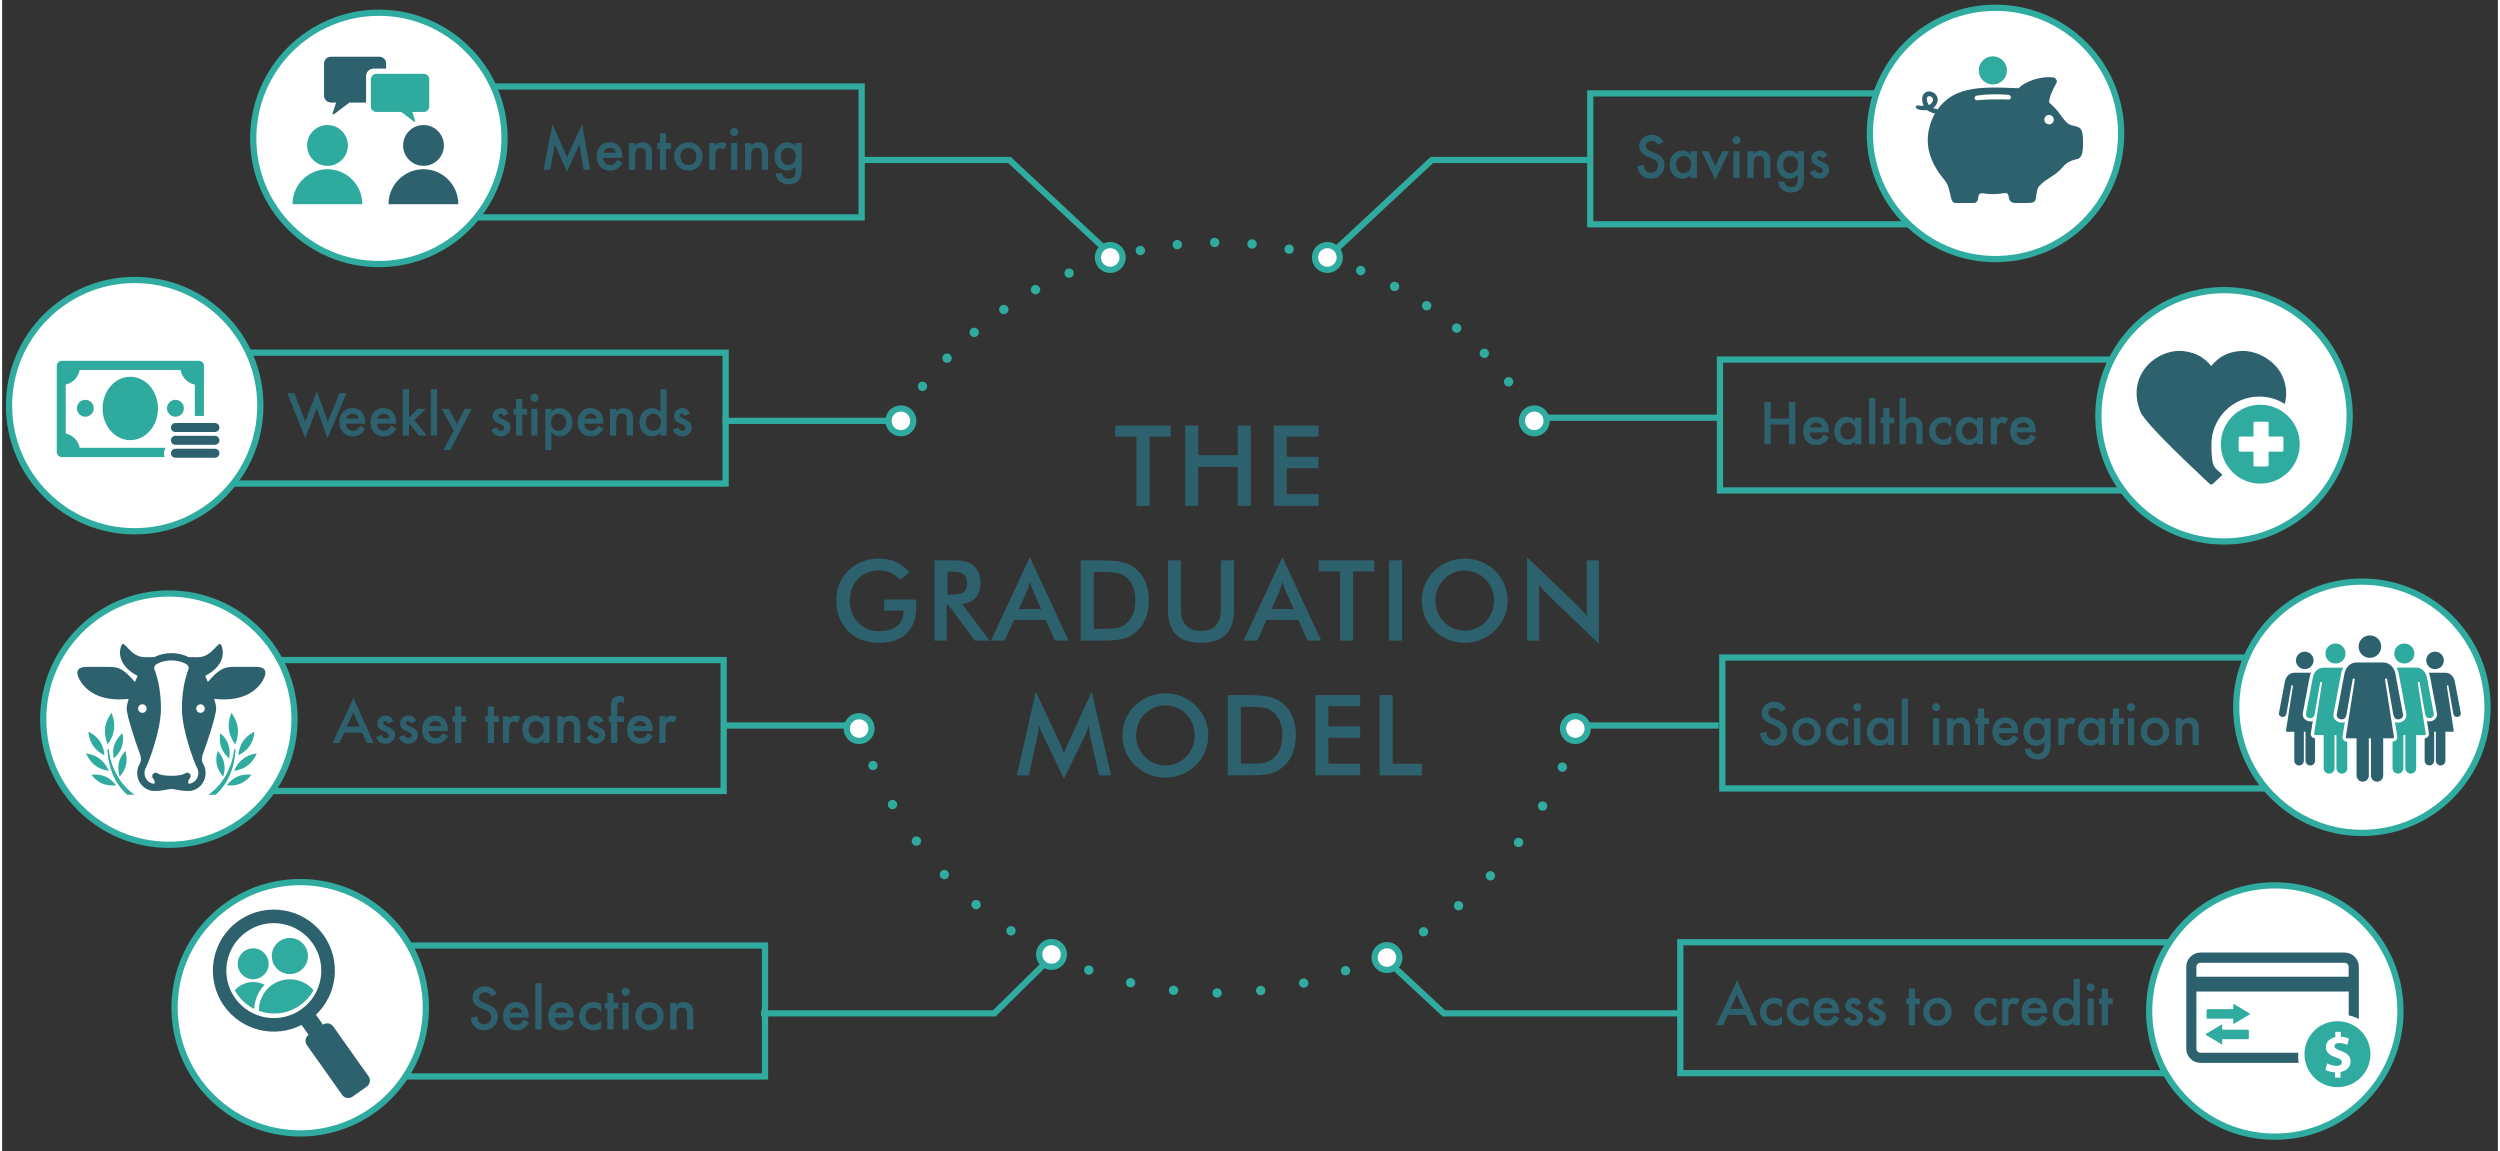 <svg xmlns="http://www.w3.org/2000/svg" id="Graduation" viewBox="0.0 0.0 800.0 369.0" width="800.0" height="368.37">
  <rect x="0.0" y="0.0" width="800.0" height="369.0" fill="#333333" stroke="none"/>
  <defs>
    <style>
      .cls-1, .cls-2 {
        fill: #30ab9f;
      }

      .cls-3, .cls-4, .cls-5, .cls-6, .cls-7 {
        fill: none;
      }

      .cls-8, .cls-9 {
        fill: #2e616e;
      }

      .cls-9, .cls-2, .cls-10 {
        fill-rule: evenodd;
      }

      .cls-11, .cls-10 {
        fill: #2e616e;
      }

      .cls-12, .cls-4, .cls-5 {
        stroke-miterlimit: 10;
        stroke-width: 2px;
      }

      .cls-12, .cls-5 {
        stroke: #30ab9f;
      }

      .cls-12, .cls-13 {
        fill: #fff;
      }

      .cls-4, .cls-6, .cls-7 {
        stroke: #30ab9f;
      }

      .cls-14 {
        isolation: isolate;
      }

      .cls-6 {
        stroke-dasharray: 0 12;
      }

      .cls-6, .cls-7 {
        stroke-linecap: round;
        stroke-linejoin: round;
        stroke-width: 3px;
      }

      .cls-15 {
        fill: #2eaa9f;
      }

      .cls-7 {
        stroke-dasharray: 0 14;
      }
    </style>
  </defs>
  <rect class="cls-5" x="66" y="113.04" width="165.92" height="41.96" />
  <rect class="cls-5" x="102.52" y="303.09" width="142.02" height="41.96" />
  <rect class="cls-5" x="550.64" y="115.25" width="167.59" height="41.96" />
  <rect class="cls-5" x="537.93" y="302.04" width="187.3" height="41.96" />
  <polyline class="cls-5" points="537.93 324.83 462.15 324.83 444.91 308.81" />
  <polyline class="cls-5" points="508.07 51.28 458.29 51.28 424.8 82.53" />
  <line class="cls-5" x1="504.29" y1="232.56" x2="550.24" y2="232.56" />
  <line class="cls-5" x1="491.13" y1="133.9" x2="550.24" y2="133.9" />
  <polyline class="cls-5" points="243.28 324.83 318.05 324.83 335.3 307.81" />
  <polyline class="cls-5" points="275.14 51.28 322.92 51.28 356.4 82.53" />
  <line class="cls-5" x1="274.92" y1="232.56" x2="230.97" y2="232.56" />
  <line class="cls-5" x1="288.08" y1="134.9" x2="230.96" y2="134.9" />
  <rect class="cls-5" x="509.07" y="29.94" width="144.4" height="41.96" />
  <rect class="cls-4" x="133.5" y="27.72" width="142.02" height="41.96" />
  <rect class="cls-5" x="80.88" y="211.58" width="150.4" height="41.96" />
  <rect class="cls-5" x="551.4" y="210.77" width="187.3" height="41.96" />
  <g>
    <g class="cls-14">
      <g class="cls-14">
        <path class="cls-11" d="M158.52,318.46l-1.66.98c-.31-.54-.61-.89-.89-1.05-.29-.19-.67-.28-1.13-.28-.57,0-1.04.16-1.42.48-.38.32-.56.71-.56,1.2,0,.66.49,1.2,1.48,1.6l1.35.55c1.1.45,1.91.99,2.42,1.63.51.64.76,1.43.76,2.36,0,1.25-.42,2.28-1.25,3.09-.84.82-1.88,1.23-3.12,1.23-1.18,0-2.15-.35-2.92-1.05-.76-.7-1.23-1.68-1.42-2.94l2.07-.46c.09.8.26,1.35.49,1.65.42.59,1.04.88,1.85.88.64,0,1.17-.21,1.59-.64s.63-.97.63-1.63c0-.26-.04-.51-.11-.72-.07-.22-.19-.42-.34-.61-.16-.18-.36-.36-.6-.52s-.54-.32-.88-.46l-1.31-.54c-1.86-.79-2.79-1.93-2.79-3.45,0-1.02.39-1.87,1.17-2.56.78-.69,1.75-1.04,2.91-1.04,1.56,0,2.79.76,3.67,2.29Z" />
        <path class="cls-11" d="M168.76,326.2h-6.13c.05.7.28,1.26.69,1.68.4.41.92.62,1.56.62.49,0,.9-.12,1.22-.35.32-.23.68-.67,1.08-1.3l1.67.93c-.26.44-.53.82-.82,1.13s-.59.57-.92.77c-.33.2-.68.35-1.06.44s-.79.14-1.24.14c-1.28,0-2.3-.41-3.08-1.23-.77-.83-1.16-1.92-1.16-3.29s.38-2.45,1.12-3.29c.76-.83,1.76-1.24,3.01-1.24s2.26.4,2.99,1.2c.73.8,1.09,1.9,1.09,3.31v.47ZM166.73,324.58c-.28-1.05-.94-1.58-2-1.58-.24,0-.47.04-.68.11-.21.07-.4.18-.58.32-.17.14-.32.3-.44.5s-.22.41-.28.66h3.97Z" />
        <path class="cls-11" d="M172.9,315.17v14.84h-1.98v-14.84h1.98Z" />
        <path class="cls-11" d="M183.2,326.2h-6.13c.05.7.28,1.26.69,1.68.4.41.92.62,1.56.62.49,0,.9-.12,1.22-.35.32-.23.68-.67,1.08-1.3l1.67.93c-.26.44-.53.82-.82,1.13s-.59.57-.92.77c-.33.2-.68.35-1.06.44s-.79.14-1.24.14c-1.28,0-2.3-.41-3.08-1.23-.77-.83-1.16-1.92-1.16-3.29s.38-2.45,1.12-3.29c.76-.83,1.76-1.24,3.01-1.24s2.26.4,2.99,1.2c.73.8,1.09,1.9,1.09,3.31v.47ZM181.17,324.58c-.28-1.05-.94-1.58-2-1.58-.24,0-.47.04-.68.11-.21.07-.4.18-.58.32-.17.14-.32.3-.44.5s-.22.41-.28.66h3.97Z" />
        <path class="cls-11" d="M192.02,321.82v2.63c-.45-.55-.86-.93-1.21-1.13-.35-.21-.76-.32-1.24-.32-.74,0-1.36.26-1.85.78s-.74,1.17-.74,1.96.24,1.46.71,1.98c.48.52,1.09.77,1.84.77.47,0,.89-.1,1.26-.31.35-.2.76-.59,1.24-1.16v2.61c-.8.42-1.61.62-2.41.62-1.32,0-2.43-.43-3.32-1.28-.89-.86-1.34-1.93-1.34-3.21s.45-2.36,1.35-3.23,2.01-1.32,3.32-1.32c.84,0,1.64.2,2.39.61Z" />
        <path class="cls-11" d="M195.98,323.3v6.71h-1.98v-6.71h-.84v-1.85h.84v-3.14h1.98v3.14h1.54v1.85h-1.54Z" />
        <path class="cls-11" d="M198.56,317.89c0-.35.13-.64.38-.9s.55-.38.91-.38.66.13.91.38c.25.25.38.55.38.91s-.13.66-.38.91c-.25.25-.55.38-.91.38s-.66-.13-.91-.38-.38-.56-.38-.92ZM200.84,321.45v8.56h-1.98v-8.56h1.98Z" />
        <path class="cls-11" d="M202.94,325.67c0-1.24.44-2.29,1.33-3.16s1.96-1.3,3.23-1.3,2.36.44,3.25,1.31c.88.87,1.32,1.95,1.32,3.22s-.44,2.36-1.33,3.23c-.89.86-1.98,1.29-3.28,1.29s-2.36-.44-3.23-1.32c-.87-.87-1.3-1.96-1.3-3.27ZM204.96,325.71c0,.86.23,1.53.69,2.03.47.5,1.09.76,1.85.76s1.39-.25,1.85-.75.69-1.16.69-2-.23-1.5-.69-2c-.47-.5-1.09-.76-1.85-.76s-1.37.25-1.84.76-.7,1.15-.7,1.95Z" />
        <path class="cls-11" d="M214.16,321.45h1.99v.79c.69-.69,1.47-1.03,2.34-1.03,1,0,1.77.31,2.33.94.48.53.72,1.4.72,2.61v5.25h-1.99v-4.78c0-.84-.12-1.43-.35-1.75-.23-.33-.64-.49-1.25-.49-.66,0-1.12.22-1.4.65-.27.43-.4,1.17-.4,2.24v4.13h-1.99v-8.56Z" />
      </g>
    </g>
    <g class="cls-14">
      <g class="cls-14">
        <path class="cls-11" d="M558.96,325.33h-5.81l-1.51,3.3h-2.21l6.71-14.42,6.48,14.42h-2.24l-1.42-3.3ZM558.12,323.4l-2.01-4.61-2.11,4.61h4.12Z" />
        <path class="cls-11" d="M570.52,320.43v2.63c-.45-.55-.86-.93-1.21-1.13-.35-.21-.76-.32-1.24-.32-.74,0-1.36.26-1.85.78s-.74,1.17-.74,1.96.24,1.46.71,1.98c.48.52,1.09.77,1.84.77.47,0,.89-.1,1.26-.31.35-.2.76-.59,1.24-1.16v2.61c-.8.42-1.61.62-2.41.62-1.32,0-2.43-.43-3.32-1.28-.89-.86-1.34-1.93-1.34-3.21s.45-2.36,1.35-3.23,2.01-1.32,3.32-1.32c.84,0,1.64.2,2.39.61Z" />
        <path class="cls-11" d="M579.09,320.43v2.63c-.45-.55-.86-.93-1.21-1.13-.35-.21-.76-.32-1.24-.32-.74,0-1.36.26-1.85.78s-.74,1.17-.74,1.96.24,1.46.71,1.98c.48.52,1.09.77,1.84.77.47,0,.89-.1,1.26-.31.35-.2.76-.59,1.24-1.16v2.61c-.8.42-1.61.62-2.41.62-1.32,0-2.43-.43-3.32-1.28-.89-.86-1.34-1.93-1.34-3.21s.45-2.36,1.35-3.23,2.01-1.32,3.32-1.32c.84,0,1.64.2,2.39.61Z" />
        <path class="cls-11" d="M588.81,324.81h-6.13c.05.7.28,1.26.69,1.68.4.41.92.62,1.56.62.49,0,.9-.12,1.22-.35.32-.23.68-.67,1.08-1.3l1.67.93c-.26.44-.53.82-.82,1.13s-.59.57-.92.77c-.33.2-.68.35-1.06.44s-.79.14-1.24.14c-1.28,0-2.3-.41-3.08-1.23-.77-.83-1.16-1.92-1.16-3.29s.38-2.45,1.12-3.29c.76-.83,1.76-1.24,3.01-1.24s2.26.4,2.99,1.2c.73.8,1.09,1.9,1.09,3.31v.47ZM586.78,323.19c-.28-1.05-.94-1.58-2-1.58-.24,0-.47.04-.68.11-.21.07-.4.18-.58.32-.17.14-.32.3-.44.5s-.22.41-.28.66h3.97Z" />
        <path class="cls-11" d="M595.94,321.52l-1.63.87c-.26-.53-.58-.79-.96-.79-.18,0-.34.06-.47.18s-.19.27-.19.46c0,.33.38.65,1.14.98,1.05.45,1.75.87,2.12,1.25s.54.89.54,1.54c0,.83-.3,1.52-.91,2.07-.59.53-1.31.79-2.14.79-1.44,0-2.45-.7-3.05-2.1l1.69-.78c.23.41.41.67.54.78.24.22.53.33.86.33.67,0,1-.3,1-.91,0-.35-.26-.68-.77-.98-.2-.1-.4-.2-.6-.29s-.4-.19-.61-.29c-.57-.28-.98-.56-1.21-.84-.3-.36-.45-.82-.45-1.38,0-.74.25-1.36.76-1.85.52-.49,1.15-.73,1.9-.73,1.1,0,1.91.57,2.44,1.7Z" />
        <path class="cls-11" d="M603.25,321.52l-1.63.87c-.26-.53-.58-.79-.96-.79-.18,0-.34.06-.47.18s-.19.27-.19.46c0,.33.38.65,1.14.98,1.05.45,1.75.87,2.12,1.25s.54.89.54,1.54c0,.83-.3,1.52-.91,2.07-.59.53-1.31.79-2.14.79-1.44,0-2.45-.7-3.05-2.1l1.69-.78c.23.41.41.67.54.78.24.22.53.33.86.33.67,0,1-.3,1-.91,0-.35-.26-.68-.77-.98-.2-.1-.4-.2-.6-.29s-.4-.19-.61-.29c-.57-.28-.98-.56-1.21-.84-.3-.36-.45-.82-.45-1.38,0-.74.25-1.36.76-1.85.52-.49,1.15-.73,1.9-.73,1.1,0,1.91.57,2.44,1.7Z" />
        <path class="cls-11" d="M613.17,321.91v6.71h-1.98v-6.71h-.84v-1.85h.84v-3.14h1.98v3.14h1.54v1.85h-1.54Z" />
        <path class="cls-11" d="M615.77,324.28c0-1.24.44-2.29,1.33-3.16s1.96-1.3,3.23-1.3,2.36.44,3.25,1.31c.88.87,1.32,1.95,1.32,3.22s-.44,2.36-1.33,3.23c-.89.86-1.98,1.29-3.28,1.29s-2.36-.44-3.23-1.32c-.87-.87-1.3-1.96-1.3-3.27ZM617.79,324.32c0,.86.23,1.53.69,2.03.47.5,1.09.76,1.85.76s1.39-.25,1.85-.75.69-1.16.69-2-.23-1.5-.69-2c-.47-.5-1.09-.76-1.85-.76s-1.37.25-1.84.76-.7,1.15-.7,1.95Z" />
        <path class="cls-11" d="M639.21,320.43v2.63c-.45-.55-.86-.93-1.21-1.13-.35-.21-.76-.32-1.24-.32-.74,0-1.36.26-1.85.78s-.74,1.17-.74,1.96.24,1.46.71,1.98c.48.52,1.09.77,1.84.77.47,0,.89-.1,1.26-.31.35-.2.76-.59,1.24-1.16v2.61c-.8.42-1.61.62-2.41.62-1.32,0-2.43-.43-3.32-1.28-.89-.86-1.34-1.93-1.34-3.21s.45-2.36,1.35-3.23,2.01-1.32,3.32-1.32c.84,0,1.64.2,2.39.61Z" />
        <path class="cls-11" d="M641.13,320.06h1.98v.76c.36-.38.69-.64.97-.78.29-.15.63-.22,1.02-.22.52,0,1.07.17,1.63.51l-.91,1.81c-.38-.27-.74-.4-1.1-.4-1.08,0-1.62.81-1.62,2.44v4.44h-1.98v-8.56Z" />
        <path class="cls-11" d="M655.53,324.81h-6.13c.05.7.28,1.26.69,1.68.4.41.92.62,1.56.62.49,0,.9-.12,1.22-.35.32-.23.68-.67,1.08-1.3l1.67.93c-.26.44-.53.82-.82,1.13s-.59.57-.92.77c-.33.2-.68.35-1.06.44s-.79.14-1.24.14c-1.28,0-2.3-.41-3.08-1.23-.77-.83-1.16-1.92-1.16-3.29s.38-2.45,1.12-3.29c.76-.83,1.76-1.24,3.01-1.24s2.26.4,2.99,1.2c.73.8,1.09,1.9,1.09,3.31v.47ZM653.5,323.19c-.28-1.05-.94-1.58-2-1.58-.24,0-.47.04-.68.11-.21.07-.4.18-.58.32-.17.14-.32.3-.44.5s-.22.41-.28.66h3.97Z" />
        <path class="cls-11" d="M664,313.78h1.99v14.84h-1.99v-.9c-.78.76-1.66,1.14-2.65,1.14-1.17,0-2.14-.43-2.92-1.28-.77-.87-1.15-1.96-1.15-3.27s.38-2.34,1.15-3.2c.76-.86,1.72-1.29,2.87-1.29,1,0,1.9.41,2.69,1.23v-7.28ZM659.31,324.32c0,.82.22,1.49.66,2,.45.52,1.02.78,1.71.78.73,0,1.32-.25,1.78-.76.45-.52.68-1.18.68-1.99s-.23-1.46-.68-1.99c-.45-.51-1.04-.76-1.76-.76-.68,0-1.25.26-1.71.77-.45.52-.68,1.17-.68,1.93Z" />
        <path class="cls-11" d="M668.19,316.5c0-.35.13-.64.38-.9s.55-.38.91-.38.66.13.91.38c.25.25.38.55.38.91s-.13.66-.38.91c-.25.25-.55.38-.91.38s-.66-.13-.91-.38-.38-.56-.38-.92ZM670.46,320.06v8.56h-1.98v-8.56h1.98Z" />
        <path class="cls-11" d="M675.01,321.91v6.71h-1.98v-6.71h-.84v-1.85h.84v-3.14h1.98v3.14h1.54v1.85h-1.54Z" />
      </g>
    </g>
    <g class="cls-14">
      <g class="cls-14">
        <path class="cls-11" d="M566.92,134.16h5.85v-5.31h2.05v13.57h-2.05v-6.34h-5.85v6.34h-2.05v-13.57h2.05v5.31Z" />
        <path class="cls-11" d="M585.5,138.61h-6.13c.05.7.28,1.26.69,1.68.4.41.92.62,1.56.62.49,0,.9-.12,1.22-.35.32-.23.68-.67,1.08-1.3l1.67.93c-.26.44-.53.82-.82,1.13s-.59.57-.92.77c-.33.2-.68.35-1.06.44s-.79.14-1.24.14c-1.28,0-2.3-.41-3.08-1.23-.77-.83-1.16-1.92-1.16-3.29s.38-2.45,1.12-3.29c.76-.83,1.76-1.24,3.01-1.24s2.26.4,2.99,1.2c.73.8,1.09,1.9,1.09,3.31v.47ZM583.46,136.99c-.28-1.05-.94-1.58-2-1.58-.24,0-.47.04-.68.11-.21.07-.4.18-.58.32-.17.14-.32.3-.44.5s-.22.41-.28.66h3.97Z" />
        <path class="cls-11" d="M593.97,133.86h1.99v8.56h-1.99v-.9c-.81.76-1.69,1.14-2.63,1.14-1.18,0-2.16-.43-2.94-1.28-.77-.87-1.15-1.96-1.15-3.27s.38-2.35,1.15-3.21,1.73-1.28,2.88-1.28c1,0,1.89.41,2.68,1.23v-.99ZM589.27,138.12c0,.82.22,1.49.66,2,.45.52,1.02.78,1.71.78.73,0,1.32-.25,1.78-.76.45-.52.68-1.18.68-1.99s-.23-1.46-.68-1.99c-.45-.51-1.04-.76-1.76-.76-.68,0-1.25.26-1.71.77-.45.52-.68,1.17-.68,1.93Z" />
        <path class="cls-11" d="M600.43,127.58v14.84h-1.98v-14.84h1.98Z" />
        <path class="cls-11" d="M604.97,135.71v6.71h-1.98v-6.71h-.84v-1.85h.84v-3.14h1.98v3.14h1.54v1.85h-1.54Z" />
        <path class="cls-11" d="M608.21,127.58h1.98v7c.7-.63,1.48-.95,2.33-.95.97,0,1.74.31,2.32.94.49.54.74,1.42.74,2.61v5.25h-1.98v-5.06c0-.69-.12-1.18-.36-1.49-.24-.31-.63-.46-1.17-.46-.69,0-1.18.21-1.46.64-.28.43-.41,1.18-.41,2.23v4.14h-1.98v-14.84Z" />
        <path class="cls-11" d="M624.75,134.23v2.63c-.45-.55-.86-.93-1.21-1.13-.35-.21-.76-.32-1.24-.32-.74,0-1.36.26-1.85.78s-.74,1.17-.74,1.96.24,1.46.71,1.98c.48.52,1.09.77,1.84.77.47,0,.89-.1,1.26-.31.35-.2.76-.59,1.24-1.16v2.61c-.8.42-1.61.62-2.41.62-1.32,0-2.43-.43-3.32-1.28-.89-.86-1.34-1.93-1.34-3.21s.45-2.36,1.35-3.23,2.01-1.32,3.32-1.32c.84,0,1.64.2,2.39.61Z" />
        <path class="cls-11" d="M632.97,133.86h1.99v8.56h-1.99v-.9c-.81.76-1.69,1.14-2.63,1.14-1.18,0-2.16-.43-2.94-1.28-.77-.87-1.15-1.96-1.15-3.27s.38-2.35,1.15-3.21,1.73-1.28,2.88-1.28c1,0,1.89.41,2.68,1.23v-.99ZM628.28,138.12c0,.82.22,1.49.66,2,.45.52,1.02.78,1.71.78.73,0,1.32-.25,1.78-.76.45-.52.68-1.18.68-1.99s-.23-1.46-.68-1.99c-.45-.51-1.04-.76-1.76-.76-.68,0-1.25.26-1.71.77-.45.52-.68,1.17-.68,1.93Z" />
        <path class="cls-11" d="M637.46,133.86h1.98v.76c.36-.38.69-.64.97-.78.29-.15.63-.22,1.02-.22.52,0,1.07.17,1.63.51l-.91,1.81c-.38-.27-.74-.4-1.1-.4-1.08,0-1.62.81-1.62,2.44v4.44h-1.98v-8.56Z" />
        <path class="cls-11" d="M651.86,138.61h-6.13c.05.7.28,1.26.69,1.68.4.41.92.62,1.56.62.49,0,.9-.12,1.22-.35.32-.23.68-.67,1.08-1.3l1.67.93c-.26.44-.53.82-.82,1.13s-.59.57-.92.77c-.33.2-.68.35-1.06.44s-.79.14-1.24.14c-1.28,0-2.3-.41-3.08-1.23-.77-.83-1.16-1.92-1.16-3.29s.38-2.45,1.12-3.29c.76-.83,1.76-1.24,3.01-1.24s2.26.4,2.99,1.2c.73.8,1.09,1.9,1.09,3.31v.47ZM649.83,136.99c-.28-1.05-.94-1.58-2-1.58-.24,0-.47.04-.68.11-.21.07-.4.18-.58.32-.17.14-.32.3-.44.5s-.22.41-.28.66h3.97Z" />
      </g>
    </g>
    <g class="cls-14">
      <g class="cls-14">
        <path class="cls-11" d="M532.51,45.49l-1.66.98c-.31-.54-.61-.89-.89-1.05-.29-.19-.67-.28-1.13-.28-.57,0-1.04.16-1.42.48-.38.32-.56.71-.56,1.2,0,.66.49,1.2,1.48,1.6l1.35.55c1.1.45,1.91.99,2.42,1.63.51.64.76,1.43.76,2.36,0,1.25-.42,2.28-1.25,3.09-.84.82-1.88,1.23-3.12,1.23-1.18,0-2.15-.35-2.92-1.05-.76-.7-1.23-1.68-1.42-2.94l2.07-.46c.09.8.26,1.35.49,1.65.42.59,1.04.88,1.85.88.64,0,1.17-.21,1.59-.64s.63-.97.63-1.63c0-.26-.04-.51-.11-.72-.07-.22-.19-.42-.34-.61-.16-.18-.36-.36-.6-.52s-.54-.32-.88-.46l-1.31-.54c-1.86-.79-2.79-1.93-2.79-3.45,0-1.02.39-1.87,1.17-2.56.78-.69,1.75-1.04,2.91-1.04,1.56,0,2.79.76,3.67,2.29Z" />
        <path class="cls-11" d="M541.26,48.48h1.99v8.56h-1.99v-.9c-.81.76-1.69,1.14-2.63,1.14-1.18,0-2.16-.43-2.94-1.28-.77-.87-1.15-1.96-1.15-3.27s.38-2.35,1.15-3.21,1.73-1.28,2.88-1.28c1,0,1.89.41,2.68,1.23v-.99ZM536.57,52.74c0,.82.22,1.49.66,2,.45.52,1.02.78,1.71.78.73,0,1.32-.25,1.78-.76.45-.52.68-1.18.68-1.99s-.23-1.46-.68-1.99c-.45-.51-1.04-.76-1.76-.76-.68,0-1.25.26-1.71.77-.45.52-.68,1.17-.68,1.93Z" />
        <path class="cls-11" d="M546.97,48.48l2.21,4.81,2.21-4.81h2.22l-4.45,9.15-4.41-9.15h2.21Z" />
        <path class="cls-11" d="M554.65,44.92c0-.35.13-.64.38-.9s.55-.38.91-.38.66.13.91.38c.25.25.38.55.38.91s-.13.66-.38.91c-.25.25-.55.38-.91.38s-.66-.13-.91-.38-.38-.56-.38-.92ZM556.92,48.48v8.56h-1.98v-8.56h1.98Z" />
        <path class="cls-11" d="M559.43,48.48h1.99v.79c.69-.69,1.47-1.03,2.34-1.03,1,0,1.77.31,2.33.94.48.53.72,1.4.72,2.61v5.25h-1.99v-4.78c0-.84-.12-1.43-.35-1.75-.23-.33-.64-.49-1.25-.49-.66,0-1.12.22-1.4.65-.27.43-.4,1.17-.4,2.24v4.13h-1.99v-8.56Z" />
        <path class="cls-11" d="M577.58,56.84c0,.4-.01.76-.04,1.07-.03.31-.06.58-.11.81-.14.64-.42,1.2-.83,1.66-.77.89-1.84,1.34-3.19,1.34-1.14,0-2.08-.31-2.82-.92-.76-.63-1.2-1.51-1.32-2.63h1.99c.08.42.2.75.38.98.41.53,1.01.8,1.79.8,1.45,0,2.17-.89,2.17-2.66v-1.2c-.79.8-1.69,1.2-2.72,1.2-1.17,0-2.12-.42-2.87-1.27-.75-.86-1.12-1.92-1.12-3.21s.35-2.31,1.05-3.18c.75-.93,1.74-1.39,2.97-1.39,1.08,0,1.97.4,2.69,1.2v-.97h1.98v8.36ZM575.68,52.78c0-.83-.22-1.5-.67-2-.45-.51-1.03-.76-1.73-.76-.75,0-1.34.28-1.78.83-.39.5-.59,1.14-.59,1.93s.2,1.42.59,1.92c.43.54,1.02.82,1.78.82s1.35-.28,1.79-.83c.4-.5.61-1.14.61-1.92Z" />
        <path class="cls-11" d="M585.05,49.94l-1.63.87c-.26-.53-.58-.79-.96-.79-.18,0-.34.06-.47.18s-.19.27-.19.46c0,.33.38.65,1.14.98,1.05.45,1.75.87,2.12,1.25s.54.89.54,1.54c0,.83-.3,1.52-.91,2.07-.59.53-1.31.79-2.14.79-1.44,0-2.45-.7-3.05-2.1l1.69-.78c.23.41.41.67.54.78.24.22.53.33.86.33.67,0,1-.3,1-.91,0-.35-.26-.68-.77-.98-.2-.1-.4-.2-.6-.29s-.4-.19-.61-.29c-.57-.28-.98-.56-1.21-.84-.3-.36-.45-.82-.45-1.38,0-.74.25-1.36.76-1.85.52-.49,1.15-.73,1.9-.73,1.1,0,1.91.57,2.44,1.7Z" />
      </g>
    </g>
    <g class="cls-14">
      <g class="cls-14">
        <path class="cls-11" d="M173.56,54.41l2.86-14.59,4.66,10.55,4.83-10.55,2.57,14.59h-2.1l-1.31-8.19-4.02,8.82-3.9-8.82-1.46,8.2h-2.12Z" />
        <path class="cls-11" d="M198.76,50.6h-6.13c.05.7.28,1.26.69,1.68.4.41.92.62,1.56.62.49,0,.9-.12,1.22-.35.32-.23.68-.67,1.08-1.3l1.67.93c-.26.44-.53.82-.82,1.13s-.59.57-.92.77c-.33.2-.68.35-1.06.44s-.79.14-1.24.14c-1.28,0-2.3-.41-3.08-1.23-.77-.83-1.16-1.92-1.16-3.29s.38-2.45,1.12-3.29c.76-.83,1.76-1.24,3.01-1.24s2.26.4,2.99,1.2c.73.8,1.09,1.9,1.09,3.31v.47ZM196.73,48.98c-.28-1.05-.94-1.58-2-1.58-.24,0-.47.04-.68.11-.21.07-.4.18-.58.32-.17.14-.32.3-.44.5s-.22.41-.28.66h3.97Z" />
        <path class="cls-11" d="M200.92,45.85h1.99v.79c.69-.69,1.47-1.03,2.34-1.03,1,0,1.77.31,2.33.94.48.53.72,1.4.72,2.61v5.25h-1.99v-4.78c0-.84-.12-1.43-.35-1.75-.23-.33-.64-.49-1.25-.49-.66,0-1.12.22-1.4.65-.27.43-.4,1.17-.4,2.24v4.13h-1.99v-8.56Z" />
        <path class="cls-11" d="M212.83,47.7v6.71h-1.98v-6.71h-.84v-1.85h.84v-3.14h1.98v3.14h1.54v1.85h-1.54Z" />
        <path class="cls-11" d="M215.43,50.07c0-1.24.44-2.29,1.33-3.16s1.96-1.3,3.23-1.3,2.36.44,3.25,1.31c.88.87,1.32,1.95,1.32,3.22s-.44,2.36-1.33,3.23c-.89.86-1.98,1.29-3.28,1.29s-2.36-.44-3.23-1.32c-.87-.87-1.3-1.96-1.3-3.27ZM217.45,50.11c0,.86.23,1.53.69,2.03.47.5,1.09.76,1.85.76s1.39-.25,1.85-.75.69-1.16.69-2-.23-1.5-.69-2c-.47-.5-1.09-.76-1.85-.76s-1.37.25-1.84.76-.7,1.15-.7,1.95Z" />
        <path class="cls-11" d="M226.66,45.85h1.98v.76c.36-.38.69-.64.97-.78.29-.15.63-.22,1.02-.22.52,0,1.07.17,1.63.51l-.91,1.81c-.38-.27-.74-.4-1.1-.4-1.08,0-1.62.81-1.62,2.44v4.44h-1.98v-8.56Z" />
        <path class="cls-11" d="M233.36,42.29c0-.35.13-.64.38-.9s.55-.38.91-.38.66.13.91.38c.25.25.38.55.38.91s-.13.66-.38.91c-.25.25-.55.38-.91.38s-.66-.13-.91-.38-.38-.56-.38-.92ZM235.64,45.85v8.56h-1.98v-8.56h1.98Z" />
        <path class="cls-11" d="M238.14,45.85h1.99v.79c.69-.69,1.47-1.03,2.34-1.03,1,0,1.77.31,2.33.94.48.53.72,1.4.72,2.61v5.25h-1.99v-4.78c0-.84-.12-1.43-.35-1.75-.23-.33-.64-.49-1.25-.49-.66,0-1.12.22-1.4.65-.27.43-.4,1.17-.4,2.24v4.13h-1.99v-8.56Z" />
        <path class="cls-11" d="M256.29,54.21c0,.4-.01.76-.04,1.07-.03.31-.06.58-.11.81-.14.64-.42,1.2-.83,1.66-.77.89-1.84,1.34-3.19,1.34-1.14,0-2.08-.31-2.82-.92-.76-.63-1.2-1.51-1.32-2.63h1.99c.08.42.2.75.38.98.41.53,1.01.8,1.79.8,1.45,0,2.17-.89,2.17-2.66v-1.2c-.79.8-1.69,1.2-2.72,1.2-1.17,0-2.12-.42-2.87-1.27-.75-.86-1.12-1.92-1.12-3.21s.35-2.31,1.05-3.18c.75-.93,1.74-1.39,2.97-1.39,1.08,0,1.97.4,2.69,1.2v-.97h1.98v8.36ZM254.39,50.15c0-.83-.22-1.5-.67-2-.45-.51-1.03-.76-1.73-.76-.75,0-1.34.28-1.78.83-.39.5-.59,1.14-.59,1.93s.2,1.42.59,1.92c.43.54,1.02.82,1.78.82s1.35-.28,1.79-.83c.4-.5.61-1.14.61-1.92Z" />
      </g>
    </g>
    <g class="cls-14">
      <g class="cls-14">
        <path class="cls-11" d="M115.44,234.87h-5.81l-1.51,3.3h-2.21l6.71-14.42,6.48,14.42h-2.24l-1.42-3.3ZM114.6,232.94l-2.01-4.61-2.11,4.61h4.12Z" />
        <path class="cls-11" d="M125.4,231.06l-1.63.87c-.26-.53-.58-.79-.96-.79-.18,0-.34.06-.47.18s-.19.27-.19.46c0,.33.38.65,1.14.98,1.05.45,1.75.87,2.12,1.25s.54.89.54,1.54c0,.83-.3,1.52-.91,2.07-.59.53-1.31.79-2.14.79-1.44,0-2.45-.7-3.05-2.1l1.69-.78c.23.41.41.67.54.78.24.22.53.33.86.33.67,0,1-.3,1-.91,0-.35-.26-.68-.77-.98-.2-.1-.4-.2-.6-.29s-.4-.19-.61-.29c-.57-.28-.98-.56-1.21-.84-.3-.36-.45-.82-.45-1.38,0-.74.25-1.36.76-1.85.52-.49,1.15-.73,1.9-.73,1.1,0,1.91.57,2.44,1.7Z" />
        <path class="cls-11" d="M132.7,231.06l-1.63.87c-.26-.53-.58-.79-.96-.79-.18,0-.34.06-.47.18s-.19.27-.19.46c0,.33.38.65,1.14.98,1.05.45,1.75.87,2.12,1.25s.54.89.54,1.54c0,.83-.3,1.52-.91,2.07-.59.53-1.31.79-2.14.79-1.44,0-2.45-.7-3.05-2.1l1.69-.78c.23.41.41.67.54.78.24.22.53.33.86.33.67,0,1-.3,1-.91,0-.35-.26-.68-.77-.98-.2-.1-.4-.2-.6-.29s-.4-.19-.61-.29c-.57-.28-.98-.56-1.21-.84-.3-.36-.45-.82-.45-1.38,0-.74.25-1.36.76-1.85.52-.49,1.15-.73,1.9-.73,1.1,0,1.91.57,2.44,1.7Z" />
        <path class="cls-11" d="M142.82,234.35h-6.13c.05.7.28,1.26.69,1.68.4.41.92.62,1.56.62.49,0,.9-.12,1.22-.35.32-.23.68-.67,1.08-1.3l1.67.93c-.26.44-.53.82-.82,1.13s-.59.57-.92.77c-.33.2-.68.35-1.06.44s-.79.14-1.24.14c-1.28,0-2.3-.41-3.08-1.23-.77-.83-1.16-1.92-1.16-3.29s.38-2.45,1.12-3.29c.76-.83,1.76-1.24,3.01-1.24s2.26.4,2.99,1.2c.73.8,1.09,1.9,1.09,3.31v.47ZM140.79,232.73c-.28-1.05-.94-1.58-2-1.58-.24,0-.47.04-.68.11-.21.07-.4.18-.58.32-.17.14-.32.3-.44.5s-.22.41-.28.66h3.97Z" />
        <path class="cls-11" d="M147.18,231.45v6.71h-1.98v-6.71h-.84v-1.85h.84v-3.14h1.98v3.14h1.54v1.85h-1.54Z" />
        <path class="cls-11" d="M157.66,231.45v6.71h-1.98v-6.71h-.84v-1.85h.84v-3.14h1.98v3.14h1.54v1.85h-1.54Z" />
        <path class="cls-11" d="M160.54,229.6h1.98v.76c.36-.38.69-.64.97-.78.29-.15.63-.22,1.02-.22.52,0,1.07.17,1.63.51l-.91,1.81c-.38-.27-.74-.4-1.1-.4-1.08,0-1.62.81-1.62,2.44v4.44h-1.98v-8.56Z" />
        <path class="cls-11" d="M173.46,229.6h1.99v8.56h-1.99v-.9c-.81.76-1.69,1.14-2.63,1.14-1.18,0-2.16-.43-2.94-1.28-.77-.87-1.15-1.96-1.15-3.27s.38-2.35,1.15-3.21,1.73-1.28,2.88-1.28c1,0,1.89.41,2.68,1.23v-.99ZM168.77,233.86c0,.82.22,1.49.66,2,.45.52,1.02.78,1.71.78.73,0,1.32-.25,1.78-.76.45-.52.68-1.18.68-1.99s-.23-1.46-.68-1.99c-.45-.51-1.04-.76-1.76-.76-.68,0-1.25.26-1.71.77-.45.52-.68,1.17-.68,1.93Z" />
        <path class="cls-11" d="M177.95,229.6h1.99v.79c.69-.69,1.47-1.03,2.34-1.03,1,0,1.77.31,2.33.94.48.53.72,1.4.72,2.61v5.25h-1.99v-4.78c0-.84-.12-1.43-.35-1.75-.23-.33-.64-.49-1.25-.49-.66,0-1.12.22-1.4.65-.27.43-.4,1.17-.4,2.24v4.13h-1.99v-8.56Z" />
        <path class="cls-11" d="M192.79,231.06l-1.63.87c-.26-.53-.58-.79-.96-.79-.18,0-.34.06-.47.18s-.19.27-.19.46c0,.33.38.65,1.14.98,1.05.45,1.75.87,2.12,1.25s.54.89.54,1.54c0,.83-.3,1.52-.91,2.07-.59.53-1.31.79-2.14.79-1.44,0-2.45-.7-3.05-2.1l1.69-.78c.23.41.41.67.54.78.24.22.53.33.86.33.67,0,1-.3,1-.91,0-.35-.26-.68-.77-.98-.2-.1-.4-.2-.6-.29s-.4-.19-.61-.29c-.57-.28-.98-.56-1.21-.84-.3-.36-.45-.82-.45-1.38,0-.74.25-1.36.76-1.85.52-.49,1.15-.73,1.9-.73,1.1,0,1.91.57,2.44,1.7Z" />
        <path class="cls-11" d="M197.17,231.45v6.71h-1.99v-6.71h-.7v-1.85h.7v-3.3c0-1.08.19-1.84.56-2.29.52-.62,1.27-.93,2.25-.93.35,0,.79.1,1.33.31v2.02l-.2-.11c-.43-.22-.78-.33-1.05-.33-.35,0-.59.13-.71.38-.12.25-.18.72-.18,1.42v2.82h2.15v1.85h-2.15Z" />
        <path class="cls-11" d="M208.53,234.35h-6.13c.05.7.28,1.26.69,1.68.4.41.92.62,1.56.62.49,0,.9-.12,1.22-.35.32-.23.68-.67,1.08-1.3l1.67.93c-.26.44-.53.82-.82,1.13s-.59.57-.92.77c-.33.2-.68.35-1.06.44s-.79.14-1.24.14c-1.28,0-2.3-.41-3.08-1.23-.77-.83-1.16-1.92-1.16-3.29s.38-2.45,1.12-3.29c.76-.83,1.76-1.24,3.01-1.24s2.26.4,2.99,1.2c.73.8,1.09,1.9,1.09,3.31v.47ZM206.5,232.73c-.28-1.05-.94-1.58-2-1.58-.24,0-.47.04-.68.11-.21.07-.4.18-.58.32-.17.14-.32.3-.44.5s-.22.41-.28.66h3.97Z" />
        <path class="cls-11" d="M210.69,229.6h1.98v.76c.36-.38.69-.64.97-.78.29-.15.63-.22,1.02-.22.52,0,1.07.17,1.63.51l-.91,1.81c-.38-.27-.74-.4-1.1-.4-1.08,0-1.62.81-1.62,2.44v4.44h-1.98v-8.56Z" />
      </g>
    </g>
    <g class="cls-14">
      <g class="cls-14">
        <path class="cls-11" d="M93.65,126.04l3.53,9.07,3.69-9.73,3.53,9.73,3.75-9.07h2.22l-6.06,14.43-3.49-9.62-3.64,9.62-5.77-14.44h2.22Z" />
      </g>
      <g class="cls-14">
        <path class="cls-11" d="M116.32,135.8h-6.13c.05.7.28,1.26.69,1.68.4.41.92.62,1.56.62.49,0,.9-.12,1.22-.35.32-.23.68-.67,1.08-1.3l1.67.93c-.26.44-.53.82-.82,1.13s-.59.57-.92.77c-.33.2-.68.35-1.06.44s-.79.14-1.24.14c-1.28,0-2.3-.41-3.08-1.23-.77-.83-1.16-1.92-1.16-3.29s.38-2.45,1.12-3.29c.76-.83,1.76-1.24,3.01-1.24s2.26.4,2.99,1.2c.73.8,1.09,1.9,1.09,3.31v.47ZM114.29,134.18c-.28-1.05-.94-1.58-2-1.58-.24,0-.47.04-.68.11-.21.07-.4.18-.58.32-.17.14-.32.3-.44.5s-.22.41-.28.66h3.97Z" />
        <path class="cls-11" d="M126.28,135.8h-6.13c.05.7.28,1.26.69,1.68.4.41.92.62,1.56.62.49,0,.9-.12,1.22-.35.32-.23.68-.67,1.08-1.3l1.67.93c-.26.44-.53.82-.82,1.13s-.59.57-.92.77c-.33.2-.68.35-1.06.44s-.79.14-1.24.14c-1.28,0-2.3-.41-3.08-1.23-.77-.83-1.16-1.92-1.16-3.29s.38-2.45,1.12-3.29c.76-.83,1.76-1.24,3.01-1.24s2.26.4,2.99,1.2c.73.8,1.09,1.9,1.09,3.31v.47ZM124.25,134.18c-.28-1.05-.94-1.58-2-1.58-.24,0-.47.04-.68.11-.21.07-.4.18-.58.32-.17.14-.32.3-.44.5s-.22.41-.28.66h3.97Z" />
        <path class="cls-11" d="M130.42,124.77v9.05l2.79-2.77h2.65l-3.72,3.59,3.99,4.97h-2.57l-2.83-3.61-.32.32v3.3h-1.98v-14.84h1.98Z" />
        <path class="cls-11" d="M139.39,124.77v14.84h-1.98v-14.84h1.98Z" />
        <path class="cls-11" d="M144.75,138.02l-3.85-6.97h2.29l2.62,4.92,2.44-4.92h2.23l-6.82,13.22h-2.26l3.34-6.25Z" />
        <path class="cls-11" d="M162.36,132.51l-1.63.87c-.26-.53-.58-.79-.96-.79-.18,0-.34.06-.47.18s-.19.27-.19.46c0,.33.38.65,1.14.98,1.05.45,1.75.87,2.12,1.25s.54.89.54,1.54c0,.83-.3,1.52-.91,2.07-.59.53-1.31.79-2.14.79-1.44,0-2.45-.7-3.05-2.1l1.69-.78c.23.41.41.67.54.78.24.22.53.33.86.33.67,0,1-.3,1-.91,0-.35-.26-.68-.77-.98-.2-.1-.4-.2-.6-.29s-.4-.19-.61-.29c-.57-.28-.98-.56-1.21-.84-.3-.36-.45-.82-.45-1.38,0-.74.25-1.36.76-1.85.52-.49,1.15-.73,1.9-.73,1.1,0,1.91.57,2.44,1.7Z" />
        <path class="cls-11" d="M166.73,132.9v6.71h-1.98v-6.71h-.84v-1.85h.84v-3.14h1.98v3.14h1.54v1.85h-1.54Z" />
        <path class="cls-11" d="M169.31,127.49c0-.35.13-.64.38-.9s.55-.38.91-.38.66.13.91.38c.25.25.38.55.38.91s-.13.66-.38.91c-.25.25-.55.38-.91.38s-.66-.13-.91-.38-.38-.56-.38-.92ZM171.59,131.05v8.56h-1.98v-8.56h1.98Z" />
        <path class="cls-11" d="M176.07,144.27h-1.98v-13.22h1.98v.93c.78-.78,1.66-1.17,2.65-1.17,1.18,0,2.15.43,2.91,1.3.77.86,1.16,1.95,1.16,3.26s-.38,2.35-1.15,3.21c-.76.85-1.72,1.27-2.88,1.27-1,0-1.9-.4-2.69-1.2v5.62ZM180.77,135.39c0-.82-.22-1.49-.67-2-.45-.52-1.02-.78-1.71-.78-.73,0-1.32.25-1.77.76s-.68,1.17-.68,1.99.23,1.46.68,1.99c.45.51,1.03.76,1.76.76.69,0,1.25-.26,1.7-.77.46-.52.69-1.16.69-1.93Z" />
        <path class="cls-11" d="M192.68,135.8h-6.13c.05.7.28,1.26.69,1.68.4.41.92.62,1.56.62.49,0,.9-.12,1.22-.35.32-.23.68-.67,1.08-1.3l1.67.93c-.26.44-.53.82-.82,1.13s-.59.57-.92.77c-.33.2-.68.35-1.06.44s-.79.14-1.24.14c-1.28,0-2.3-.41-3.08-1.23-.77-.83-1.16-1.92-1.16-3.29s.38-2.45,1.12-3.29c.76-.83,1.76-1.24,3.01-1.24s2.26.4,2.99,1.2c.73.8,1.09,1.9,1.09,3.31v.47ZM190.65,134.18c-.28-1.05-.94-1.58-2-1.58-.24,0-.47.04-.68.11-.21.07-.4.18-.58.32-.17.14-.32.3-.44.5s-.22.41-.28.66h3.97Z" />
        <path class="cls-11" d="M194.85,131.05h1.99v.79c.69-.69,1.47-1.03,2.34-1.03,1,0,1.77.31,2.33.94.48.53.72,1.4.72,2.61v5.25h-1.99v-4.78c0-.84-.12-1.43-.35-1.75-.23-.33-.64-.49-1.25-.49-.66,0-1.12.22-1.4.65-.27.43-.4,1.17-.4,2.24v4.13h-1.99v-8.56Z" />
        <path class="cls-11" d="M211.03,124.77h1.99v14.84h-1.99v-.9c-.78.76-1.66,1.14-2.65,1.14-1.17,0-2.14-.43-2.92-1.28-.77-.87-1.15-1.96-1.15-3.27s.38-2.34,1.15-3.2c.76-.86,1.72-1.29,2.87-1.29,1,0,1.9.41,2.69,1.23v-7.28ZM206.33,135.31c0,.82.22,1.49.66,2,.45.52,1.02.78,1.71.78.73,0,1.32-.25,1.78-.76.45-.52.68-1.18.68-1.99s-.23-1.46-.68-1.99c-.45-.51-1.04-.76-1.76-.76-.68,0-1.25.26-1.71.77-.45.52-.68,1.17-.68,1.93Z" />
        <path class="cls-11" d="M220.48,132.51l-1.63.87c-.26-.53-.58-.79-.96-.79-.18,0-.34.06-.47.18s-.19.27-.19.46c0,.33.38.65,1.14.98,1.05.45,1.75.87,2.12,1.25s.54.89.54,1.54c0,.83-.3,1.52-.91,2.07-.59.53-1.31.79-2.14.79-1.44,0-2.45-.7-3.05-2.1l1.69-.78c.23.41.41.67.54.78.24.22.53.33.86.33.67,0,1-.3,1-.91,0-.35-.26-.68-.77-.98-.2-.1-.4-.2-.6-.29s-.4-.19-.61-.29c-.57-.28-.98-.56-1.21-.84-.3-.36-.45-.82-.45-1.38,0-.74.25-1.36.76-1.85.52-.49,1.15-.73,1.9-.73,1.1,0,1.91.57,2.44,1.7Z" />
      </g>
    </g>
    <g class="cls-14">
      <g class="cls-14">
        <path class="cls-11" d="M571.8,227.25l-1.66.98c-.31-.54-.61-.89-.89-1.05-.29-.19-.67-.28-1.13-.28-.57,0-1.04.16-1.42.48-.38.32-.56.71-.56,1.2,0,.66.49,1.2,1.48,1.6l1.35.55c1.1.45,1.91.99,2.42,1.63.51.64.76,1.43.76,2.36,0,1.25-.42,2.28-1.25,3.09-.84.82-1.88,1.23-3.12,1.23-1.18,0-2.15-.35-2.92-1.05-.76-.7-1.23-1.68-1.42-2.94l2.07-.46c.09.8.26,1.35.49,1.65.42.59,1.04.88,1.85.88.64,0,1.17-.21,1.59-.64s.63-.97.63-1.63c0-.26-.04-.51-.11-.72-.07-.22-.19-.42-.34-.61-.16-.18-.36-.36-.6-.52s-.54-.32-.88-.46l-1.31-.54c-1.86-.79-2.79-1.93-2.79-3.45,0-1.02.39-1.87,1.17-2.56.78-.69,1.75-1.04,2.91-1.04,1.56,0,2.79.76,3.67,2.29Z" />
        <path class="cls-11" d="M573.84,234.46c0-1.24.44-2.29,1.33-3.16s1.96-1.3,3.23-1.3,2.36.44,3.25,1.31c.88.87,1.32,1.95,1.32,3.22s-.44,2.36-1.33,3.23c-.89.86-1.98,1.29-3.28,1.29s-2.36-.44-3.23-1.32c-.87-.87-1.3-1.96-1.3-3.27ZM575.86,234.5c0,.86.23,1.53.69,2.03.47.5,1.09.76,1.85.76s1.39-.25,1.85-.75.69-1.16.69-2-.23-1.5-.69-2c-.47-.5-1.09-.76-1.85-.76s-1.37.25-1.84.76-.7,1.15-.7,1.95Z" />
        <path class="cls-11" d="M591.72,230.61v2.63c-.45-.55-.86-.93-1.21-1.13-.35-.21-.76-.32-1.24-.32-.74,0-1.36.26-1.85.78s-.74,1.17-.74,1.96.24,1.46.71,1.98c.48.52,1.09.77,1.84.77.47,0,.89-.1,1.26-.31.35-.2.76-.59,1.24-1.16v2.61c-.8.42-1.61.62-2.41.62-1.32,0-2.43-.43-3.32-1.28-.89-.86-1.34-1.93-1.34-3.21s.45-2.36,1.35-3.23,2.01-1.32,3.32-1.32c.84,0,1.64.2,2.39.61Z" />
        <path class="cls-11" d="M593.34,226.68c0-.35.13-.64.38-.9s.55-.38.91-.38.66.13.91.38c.25.25.38.55.38.91s-.13.66-.38.91c-.25.25-.55.38-.91.38s-.66-.13-.91-.38-.38-.56-.38-.92ZM595.62,230.24v8.56h-1.98v-8.56h1.98Z" />
        <path class="cls-11" d="M604.43,230.24h1.99v8.56h-1.99v-.9c-.81.76-1.69,1.14-2.63,1.14-1.18,0-2.16-.43-2.94-1.28-.77-.87-1.15-1.96-1.15-3.27s.38-2.35,1.15-3.21,1.73-1.28,2.88-1.28c1,0,1.89.41,2.68,1.23v-.99ZM599.74,234.5c0,.82.22,1.49.66,2,.45.52,1.02.78,1.71.78.73,0,1.32-.25,1.78-.76.45-.52.68-1.18.68-1.99s-.23-1.46-.68-1.99c-.45-.51-1.04-.76-1.76-.76-.68,0-1.25.26-1.71.77-.45.52-.68,1.17-.68,1.93Z" />
        <path class="cls-11" d="M610.89,223.96v14.84h-1.98v-14.84h1.98Z" />
        <path class="cls-11" d="M618.65,226.68c0-.35.13-.64.38-.9s.55-.38.91-.38.66.13.91.38c.25.25.38.55.38.91s-.13.66-.38.91c-.25.25-.55.38-.91.38s-.66-.13-.91-.38-.38-.56-.38-.92ZM620.93,230.24v8.56h-1.98v-8.56h1.98Z" />
        <path class="cls-11" d="M623.43,230.24h1.99v.79c.69-.69,1.47-1.03,2.34-1.03,1,0,1.77.31,2.33.94.48.53.72,1.4.72,2.61v5.25h-1.99v-4.78c0-.84-.12-1.43-.35-1.75-.23-.33-.64-.49-1.25-.49-.66,0-1.12.22-1.4.65-.27.43-.4,1.17-.4,2.24v4.13h-1.99v-8.56Z" />
        <path class="cls-11" d="M635.34,232.09v6.71h-1.98v-6.71h-.84v-1.85h.84v-3.14h1.98v3.14h1.54v1.85h-1.54Z" />
        <path class="cls-11" d="M646.18,234.99h-6.13c.05.7.28,1.26.69,1.68.4.41.92.62,1.56.62.49,0,.9-.12,1.22-.35.32-.23.68-.67,1.08-1.3l1.67.93c-.26.44-.53.82-.82,1.13s-.59.57-.92.77c-.33.2-.68.35-1.06.44s-.79.14-1.24.14c-1.28,0-2.3-.41-3.08-1.23-.77-.83-1.16-1.92-1.16-3.29s.38-2.45,1.12-3.29c.76-.83,1.76-1.24,3.01-1.24s2.26.4,2.99,1.2c.73.8,1.09,1.9,1.09,3.31v.47ZM644.15,233.37c-.28-1.05-.94-1.58-2-1.58-.24,0-.47.04-.68.11-.21.07-.4.18-.58.32-.17.14-.32.3-.44.5s-.22.41-.28.66h3.97Z" />
        <path class="cls-11" d="M656.62,238.6c0,.4-.01.76-.04,1.07-.03.31-.06.58-.11.81-.14.64-.42,1.2-.83,1.66-.77.89-1.84,1.34-3.19,1.34-1.14,0-2.08-.31-2.82-.92-.76-.63-1.2-1.51-1.32-2.63h1.99c.08.42.2.75.38.98.41.53,1.01.8,1.79.8,1.45,0,2.17-.89,2.17-2.66v-1.2c-.79.8-1.69,1.2-2.72,1.2-1.17,0-2.12-.42-2.87-1.27-.75-.86-1.12-1.92-1.12-3.21s.35-2.31,1.05-3.18c.75-.93,1.74-1.39,2.97-1.39,1.08,0,1.97.4,2.69,1.2v-.97h1.98v8.36ZM654.72,234.54c0-.83-.22-1.5-.67-2-.45-.51-1.03-.76-1.73-.76-.75,0-1.34.28-1.78.83-.39.5-.59,1.14-.59,1.93s.2,1.42.59,1.92c.43.54,1.02.82,1.78.82s1.35-.28,1.79-.83c.4-.5.61-1.14.61-1.92Z" />
        <path class="cls-11" d="M659.12,230.24h1.98v.76c.36-.38.69-.64.97-.78.29-.15.63-.22,1.02-.22.52,0,1.07.17,1.63.51l-.91,1.81c-.38-.27-.74-.4-1.1-.4-1.08,0-1.62.81-1.62,2.44v4.44h-1.98v-8.56Z" />
        <path class="cls-11" d="M672.04,230.24h1.99v8.56h-1.99v-.9c-.81.76-1.69,1.14-2.63,1.14-1.18,0-2.16-.43-2.94-1.28-.77-.87-1.15-1.96-1.15-3.27s.38-2.35,1.15-3.21,1.73-1.28,2.88-1.28c1,0,1.89.41,2.68,1.23v-.99ZM667.34,234.5c0,.82.22,1.49.66,2,.45.52,1.02.78,1.71.78.73,0,1.32-.25,1.78-.76.45-.52.68-1.18.68-1.99s-.23-1.46-.68-1.99c-.45-.51-1.04-.76-1.76-.76-.68,0-1.25.26-1.71.77-.45.52-.68,1.17-.68,1.93Z" />
        <path class="cls-11" d="M678.56,232.09v6.71h-1.98v-6.71h-.84v-1.85h.84v-3.14h1.98v3.14h1.54v1.85h-1.54Z" />
        <path class="cls-11" d="M681.14,226.68c0-.35.13-.64.38-.9s.55-.38.91-.38.66.13.91.38c.25.25.38.55.38.91s-.13.66-.38.91c-.25.25-.55.38-.91.38s-.66-.13-.91-.38-.38-.56-.38-.92ZM683.42,230.24v8.56h-1.98v-8.56h1.98Z" />
        <path class="cls-11" d="M685.52,234.46c0-1.24.44-2.29,1.33-3.16s1.96-1.3,3.23-1.3,2.36.44,3.25,1.31c.88.87,1.32,1.95,1.32,3.22s-.44,2.36-1.33,3.23c-.89.86-1.98,1.29-3.28,1.29s-2.36-.44-3.23-1.32c-.87-.87-1.3-1.96-1.3-3.27ZM687.54,234.5c0,.86.23,1.53.69,2.03.47.5,1.09.76,1.85.76s1.39-.25,1.85-.75.69-1.16.69-2-.23-1.5-.69-2c-.47-.5-1.09-.76-1.85-.76s-1.37.25-1.84.76-.7,1.15-.7,1.95Z" />
        <path class="cls-11" d="M696.74,230.24h1.99v.79c.69-.69,1.47-1.03,2.34-1.03,1,0,1.77.31,2.33.94.48.53.72,1.4.72,2.61v5.25h-1.99v-4.78c0-.84-.12-1.43-.35-1.75-.23-.33-.64-.49-1.25-.49-.66,0-1.12.22-1.4.65-.27.43-.4,1.17-.4,2.24v4.13h-1.99v-8.56Z" />
      </g>
    </g>
  </g>
  <path class="cls-13" d="M638.97,83.04c-22.21,0-40.28-18.07-40.28-40.28s18.07-40.28,40.28-40.28,40.28,18.07,40.28,40.28-18.07,40.28-40.28,40.28Z" />
  <path class="cls-1" d="M638.97,3.49c21.66,0,39.28,17.62,39.28,39.28s-17.62,39.28-39.28,39.28-39.28-17.62-39.28-39.28,17.62-39.28,39.28-39.28M638.97,1.49c-22.8,0-41.28,18.48-41.28,41.28s18.48,41.28,41.28,41.28,41.28-18.48,41.28-41.28S661.77,1.49,638.97,1.49h0Z" />
  <path class="cls-13" d="M712.22,173.55c-22.21,0-40.28-18.07-40.28-40.28s18.07-40.28,40.28-40.28,40.28,18.07,40.28,40.28-18.07,40.28-40.28,40.28Z" />
  <path class="cls-1" d="M712.22,94c21.66,0,39.28,17.62,39.28,39.28s-17.62,39.28-39.28,39.28-39.28-17.62-39.28-39.28,17.62-39.28,39.28-39.28M712.22,92c-22.8,0-41.28,18.48-41.28,41.28s18.48,41.28,41.28,41.28,41.28-18.48,41.28-41.28-18.48-41.28-41.28-41.28h0Z" />
  <path class="cls-13" d="M756.41,266.99c-22.21,0-40.28-18.07-40.28-40.28s18.07-40.28,40.28-40.28,40.28,18.07,40.28,40.28-18.07,40.28-40.28,40.28h0Z" />
  <path class="cls-1" d="M756.41,187.43c21.66,0,39.28,17.62,39.28,39.28s-17.62,39.28-39.28,39.28-39.28-17.62-39.28-39.28,17.62-39.28,39.28-39.28M756.41,185.43c-22.8,0-41.28,18.48-41.28,41.28s18.48,41.28,41.28,41.28,41.28-18.48,41.28-41.28-18.48-41.28-41.28-41.28h0Z" />
  <path class="cls-13" d="M728.5,364.35c-22.21,0-40.28-18.07-40.28-40.28s18.07-40.28,40.28-40.28,40.28,18.07,40.28,40.28-18.07,40.28-40.28,40.28Z" />
  <path class="cls-1" d="M728.5,284.8c21.66,0,39.28,17.62,39.28,39.28s-17.62,39.28-39.28,39.28-39.28-17.62-39.28-39.28,17.62-39.28,39.28-39.28M728.5,282.8c-22.8,0-41.28,18.48-41.28,41.28s18.48,41.28,41.28,41.28,41.28-18.48,41.28-41.28-18.48-41.28-41.28-41.28h0Z" />
  <path class="cls-13" d="M95.55,363.3c-22.21,0-40.28-18.07-40.28-40.28s18.07-40.28,40.28-40.28,40.28,18.07,40.28,40.28-18.07,40.28-40.28,40.28Z" />
  <path class="cls-1" d="M95.55,283.75c21.66,0,39.28,17.62,39.28,39.28s-17.62,39.28-39.28,39.28-39.28-17.62-39.28-39.28,17.62-39.28,39.28-39.28M95.55,281.75c-22.8,0-41.28,18.48-41.28,41.28s18.48,41.28,41.28,41.28,41.28-18.48,41.28-41.28-18.48-41.28-41.28-41.28h0Z" />
  <g>
    <path class="cls-11" d="M785.86,234.18v-.07l-.08-.44-2.15-13.75v-.03h0c0-.15.12-.26.26-.26s.26.12.26.26h0l1.53,8.72c.15.81.55,1.22,1.22,1.22s1.34-.55,1.22-1.22l-1.91-10.09c-.28-1.65-1.49-2.87-2.97-2.87h-5.39c.21.44.36.92.45,1.44l2.18,11.54c.11.61-.06,1.23-.47,1.72-.47.56-1.2.9-1.95.9-.19,0-.47-.02-.78-.12l.52,3.31.08.51v.07c.08.41-.04.83-.31,1.14-.26.3-.64.47-1.04.49v7.18h0c0,.84.68,1.53,1.53,1.53s1.53-.68,1.53-1.53h0v-9.28h.53v9.28h0c0,.84.68,1.53,1.53,1.53s1.53-.68,1.53-1.53h0v-9.28h2.35c.21,0,.36-.17.32-.38h0Z" />
    <path class="cls-11" d="M779.84,214.49h.04c1.55,0,2.8-1.25,2.8-2.8s-1.25-2.8-2.8-2.8h-.04c-1.55,0-2.8,1.25-2.8,2.8s1.25,2.8,2.8,2.8Z" />
    <path class="cls-11" d="M740.06,235.03v-.08l.09-.51.52-3.31c-.3.1-.58.12-.78.12-.75,0-1.48-.34-1.95-.9-.42-.5-.58-1.11-.47-1.73l2.18-11.51c.09-.53.25-1.02.45-1.46h-5.4c-1.48,0-2.69,1.22-2.97,2.87l-1.91,10.09c-.12.67.55,1.22,1.22,1.22s1.08-.41,1.22-1.22l1.53-8.72h0c0-.14.12-.26.26-.26s.26.12.26.26h0v.04l-2.15,13.75-.07.44v.07c-.04.21.1.38.31.38h2.35v9.28h0c0,.84.68,1.53,1.53,1.53s1.53-.68,1.53-1.53h0v-9.28h.53v9.28h0c0,.84.68,1.53,1.53,1.53s1.53-.68,1.53-1.53h0v-7.19c-.4,0-.78-.18-1.04-.49-.27-.31-.38-.73-.32-1.14h.02Z" />
    <path class="cls-11" d="M738.08,214.49h.04c1.55,0,2.8-1.25,2.8-2.8s-1.25-2.8-2.8-2.8h-.04c-1.55,0-2.8,1.25-2.8,2.8s1.25,2.8,2.8,2.8Z" />
    <path class="cls-15" d="M776.87,235.19v-.08l-.09-.51-2.45-15.72v-.04h0c0-.17.14-.3.3-.3s.3.13.3.3h0l1.74,9.97c.17.93.63,1.4,1.4,1.4s1.53-.63,1.4-1.4l-2.18-11.53c-.31-1.89-1.7-3.28-3.39-3.28h-6.32c.29.56.51,1.18.62,1.85l2.45,12.99c.12.65-.06,1.3-.5,1.83-.51.61-1.29.97-2.09.97-.25,0-.64-.04-1.04-.21l.62,3.95.09.57v.08c.08.43-.04.86-.31,1.18-.28.32-.68.51-1.12.51h-.06v8.51h0c0,.96.78,1.75,1.74,1.75s1.74-.78,1.74-1.74h0v-10.61h.61v10.61h0c0,.96.78,1.75,1.74,1.75s1.74-.78,1.74-1.74h0v-10.61h2.7c.24,0,.41-.19.37-.43v-.02Z" />
    <path class="cls-15" d="M769.99,212.68h.04c1.77,0,3.2-1.43,3.2-3.2s-1.43-3.2-3.2-3.2h-.04c-1.77,0-3.2,1.43-3.2,3.2s1.43,3.2,3.2,3.2Z" />
    <path class="cls-15" d="M750.56,237.22c-.28-.32-.4-.75-.33-1.18v-.09l.1-.57.62-3.95c-.4.17-.79.21-1.04.21-.8,0-1.59-.36-2.09-.97-.44-.53-.62-1.18-.5-1.84l2.45-12.95c.11-.68.33-1.31.63-1.87h-6.33c-1.7,0-3.08,1.39-3.4,3.28l-2.18,11.53c-.14.77.63,1.4,1.4,1.4s1.23-.47,1.4-1.4l1.74-9.97h0c0-.16.14-.3.3-.3s.3.13.3.3h0v.04l-2.45,15.72-.08.51v.08c-.05.24.12.43.36.43h2.7v10.61h0c0,.96.78,1.75,1.74,1.75s1.74-.78,1.74-1.74h0v-10.61h.61v10.61h0c0,.96.78,1.75,1.74,1.75s1.74-.78,1.74-1.74h0v-8.51h-.06c-.43,0-.84-.18-1.12-.51v-.02Z" />
    <path class="cls-15" d="M747.93,212.68h.04c1.77,0,3.2-1.43,3.2-3.2s-1.43-3.2-3.2-3.2h-.04c-1.77,0-3.2,1.43-3.2,3.2s1.43,3.2,3.2,3.2Z" />
    <path class="cls-11" d="M766.69,236.2v-.09l-.1-.57-2.76-17.68v-.04h0c0-.19.15-.34.34-.34s.33.15.34.33h0l1.96,11.22c.19,1.04.71,1.57,1.57,1.57s1.73-.71,1.57-1.57l-2.45-12.98c-.36-2.12-1.91-3.69-3.82-3.69h-8.72c-1.91,0-3.46,1.57-3.82,3.69l-2.45,12.98c-.15.87.7,1.57,1.57,1.57s1.38-.53,1.57-1.57l1.96-11.22h0c0-.18.16-.33.34-.33s.33.15.34.33h0v.05l-2.76,17.68-.09.57v.09c-.06.27.13.48.4.48h3.03v11.93h0c0,1.08.88,1.96,1.96,1.96s1.96-.88,1.96-1.96h0v-11.93h.69v11.93h0c0,1.08.88,1.96,1.96,1.96s1.96-.88,1.96-1.96h0v-11.93h3.03c.27,0,.46-.22.42-.48h0Z" />
    <path class="cls-11" d="M758.96,210.87h.04c1.99,0,3.6-1.61,3.6-3.6s-1.61-3.6-3.6-3.6h-.04c-1.99,0-3.6,1.61-3.6,3.6s1.61,3.6,3.6,3.6Z" />
  </g>
  <g>
    <path class="cls-11" d="M735.98,338.65c0-.4.02-.8.06-1.2h-31.37c-.72,0-1.3-.58-1.3-1.3v-18.32h48.81v7.65c1.15.24,2.24.62,3.26,1.13v-16.71c0-2.52-2.05-4.56-4.56-4.56h-46.2c-2.52,0-4.56,2.05-4.56,4.56v26.24c0,2.52,2.05,4.56,4.56,4.56h31.47c-.1-.67-.16-1.36-.16-2.06h-.01ZM703.37,309.92c0-.72.58-1.3,1.3-1.3h46.2c.72,0,1.3.58,1.3,1.3v3.16h-48.81v-3.16h.01Z" />
    <path class="cls-1" d="M720.55,325.01s-.04-.11-.12-.15l-4.99-3c-.07-.04-.14-.06-.18-.03-.04.02-.07.09-.07.17v1.48h-8.18c-.2,0-.37.17-.37.37v2.32c0,.2.17.37.37.37h8.18v1.48c0,.09.02.15.07.17.04.02.11.01.18-.03l4.99-2.99c.07-.04.12-.1.12-.15h0Z" />
    <path class="cls-1" d="M711.64,334.6v-1.48h8.18c.2,0,.37-.17.37-.37v-2.32c0-.2-.17-.37-.37-.37h-8.18v-1.48c0-.09-.02-.15-.07-.17-.01,0-.03-.01-.05-.01-.04,0-.08.01-.13.04l-4.99,2.99c-.07.04-.12.1-.12.15s.04.11.12.15l4.99,2.99c.07.04.14.06.18.03.04-.02.07-.09.07-.17v.02Z" />
    <path class="cls-1" d="M748.58,327.34c-5.84,0-10.57,4.73-10.57,10.57s4.73,10.58,10.57,10.58,10.58-4.74,10.58-10.58-4.73-10.57-10.58-10.57ZM749.57,343.61v1.84h-1.76v-1.71c-1.21-.05-2.38-.38-3.06-.77l.54-2.11c.76.41,1.82.79,2.99.79,1.03,0,1.73-.4,1.73-1.12s-.58-1.12-1.91-1.57c-1.93-.65-3.24-1.55-3.24-3.29,0-1.58,1.12-2.83,3.04-3.2v-1.71h1.76v1.58c1.21.05,2.02.31,2.61.59l-.52,2.03c-.47-.2-1.3-.61-2.59-.61-1.17,0-1.55.5-1.55,1.01,0,.59.63.97,2.16,1.55,2.14.76,3.01,1.75,3.01,3.37s-1.13,2.97-3.2,3.33h0Z" />
  </g>
  <g>
    <circle class="cls-1" cx="80.47" cy="308.94" r="4.96" />
    <circle class="cls-1" cx="92.23" cy="306.45" r="5.79" />
    <path class="cls-1" d="M82.31,323.82v.2c4.28,1.54,9.23,1.04,13.23-1.8,1.83-1.3,3.25-2.95,4.27-4.79-1.82-2.15-4.54-3.52-7.58-3.52-5.48,0-9.92,4.45-9.92,9.92h0Z" />
    <path class="cls-1" d="M80.82,323.39c.11-3,1.35-5.71,3.33-7.71-1.1-.58-2.35-.9-3.68-.9-2.35,0-4.45,1.02-5.9,2.65.26.47.54.93.85,1.37,1.44,2.03,3.31,3.57,5.4,4.6h0Z" />
    <path class="cls-9" d="M71.13,322.44c5.69,8.02,16.34,10.48,24.86,6.1l2.25,3.18c-1.05.76-1.31,2.23-.57,3.28l8.43,11.87,2.91,4.12c.76,1.05,2.23,1.31,3.28.55l4.6-3.24c1.07-.76,1.31-2.23.57-3.29l-2.93-4.12-8.4-11.88c-.76-1.05-2.23-1.31-3.28-.55l-2.25-3.18c6.92-6.6,8.15-17.44,2.46-25.48-6.24-8.79-18.44-10.89-27.27-4.63-8.81,6.25-10.87,18.44-4.65,27.27h0ZM78.3,298.71c6.84-4.86,16.34-3.24,21.2,3.63,4.86,6.84,3.24,16.34-3.61,21.2-6.87,4.86-16.36,3.24-21.22-3.6-4.86-6.87-3.24-16.36,3.63-21.22h0Z" />
  </g>
  <g>
    <path class="cls-11" d="M731.69,129.47c-2.35-1.49-5.17-2.35-8.16-2.35-8.48,0-15.36,6.88-15.36,15.36s1.33,7.15,3.52,9.76c-1.28,1.17-2.35,2.19-3.09,2.88-.27.27-.69.27-.96,0-3.95-3.79-20.53-18.99-22.24-23.2-4.75-11.89,5.55-20.37,13.97-19.36,4.59.59,6.99,2.61,8.75,4.8,2.24-2.83,5.17-4.59,9.39-4.85h1.6c4.21.32,8.48,2.77,10.83,6.29,2.51,3.79,2.51,7.63,1.76,10.72v-.05h-.01Z" />
    <path class="cls-1" d="M723.85,129.74c-6.99,0-12.64,5.65-12.64,12.64s5.65,12.64,12.64,12.64,12.64-5.65,12.64-12.64-5.65-12.64-12.64-12.64ZM731.26,144.3c0,.27-.21.48-.48.48h-4.27v4.27c0,.27-.21.48-.48.48h-3.89c-.27,0-.48-.21-.48-.48v-4.27h-4.27c-.27,0-.48-.21-.48-.48v-3.89c0-.27.21-.48.48-.48h4.27v-4.27c0-.27.21-.48.48-.48h3.89c.27,0,.48.21.48.48v4.27h4.27c.27,0,.48.21.48.48v3.89Z" />
  </g>
  <g>
    <path class="cls-2" d="M638.12,18.05c2.49,0,4.52,2.02,4.52,4.52s-2.03,4.52-4.52,4.52-4.52-2.03-4.52-4.52,2.02-4.52,4.52-4.52h0Z" />
    <path class="cls-10" d="M617.12,35.31c-.1.02-.2.02-.3.03-.73.05-1.56-.04-2.29-.19-1.43-.29-1.43-1.54-.26-1.33.52.09,1.13.14,1.7.05-.07-.14-.13-.28-.18-.42-.28-.74-.44-1.57-.27-2.36.14-.65.52-1.21,1.12-1.52.89-.47,1.94-.26,2.73.32.5.37.86.88,1,1.5.21.93-.11,1.91-.73,2.62-.2.24-.44.44-.69.63.47.18.99.3,1.49.38,1.57-2.19,3.67-3.92,6.01-4.97,5.54-2.49,12.74-2.06,19.91-1.77,2.49-2.52,7.7-3.93,11.13-3.47.72.1,1.39,1.02,1.06,1.67-1.04,2.04-2.23,3.98-2.41,6.35,1.34,1.17,2.52,2.35,3.39,3.62,1.53,2.21,2.5,3.25,3.56,3.62.76.27,2.28.39,2.95,1.04.96.93.96,2.59.99,4.48.05,3.33-.41,5.12-1.94,5.42-2.49.49-3.83,1.6-4.7,2.67-2.22,2.74-5.46,3.65-7.44,6.03-.49.58-.69,1.38-.8,2.28-.35,2.58-.33,3.07-2.97,3.07h-3.84c-2.05,0-1.97-1.42-2.22-2.37-.13-.47-.38-.93-1.27-.79-2.43.36-4.17.47-6.38.14-.72-.11-1.45-.16-1.7.24-.58.91-.1,2.78-1.79,2.78h-5.72c-1,0-1.34-.8-1.56-1.67-.53-2.09-.66-4-2.1-5.72-5.86-6.96-6.3-13.16-4.2-18.82.32-.86.71-1.68,1.16-2.46-.84-.19-1.65-.47-2.33-.98-.04-.03-.07-.05-.11-.08h0v-.02ZM643.04,30.39c-3.18-.26-6.76-.24-9.95.23-1.12.16-1.08,1.62.05,1.51,3.26-.32,6.79-.32,9.96-.23,1.12.04,1.06-1.42-.06-1.51h0ZM656.14,36.84c.84,0,1.51.67,1.51,1.51s-.67,1.51-1.51,1.51-1.51-.68-1.51-1.51.68-1.51,1.51-1.51h0ZM617.59,33.66c.35-.14.66-.35.9-.64.3-.35.51-.84.41-1.3-.06-.26-.21-.46-.42-.61-.3-.23-.78-.4-1.14-.2-.64.34-.34,1.51-.14,2.01.1.27.23.52.39.75h0Z" />
  </g>
  <path class="cls-13" d="M53.45,270.79c-22.21,0-40.28-18.07-40.28-40.28s18.07-40.28,40.28-40.28,40.28,18.07,40.28,40.28-18.07,40.28-40.28,40.28Z" />
  <path class="cls-1" d="M53.45,191.24c21.66,0,39.28,17.62,39.28,39.28s-17.62,39.28-39.28,39.28-39.28-17.62-39.28-39.28,17.62-39.28,39.28-39.28M53.45,189.24c-22.8,0-41.28,18.48-41.28,41.28s18.48,41.28,41.28,41.28,41.28-18.48,41.28-41.28-18.48-41.28-41.28-41.28h0Z" />
  <g>
    <g>
      <g>
        <path class="cls-1" d="M68.46,254.76c3.96-3.58,5.99-8.49,6.33-14.13.04-.62-.38-.85-.46-.11-.58,5.19-3.46,11.02-8.27,14.24h2.4Z" />
        <path class="cls-1" d="M70.86,248.93s.78-2.09.29-4.35c-.49-2.27-2.05-3.85-2.05-3.85,0,0-.78,2.09-.29,4.35s2.05,3.85,2.05,3.85Z" />
        <path class="cls-1" d="M74.72,238.56s1.16-2.43.82-5.2c-.34-2.78-2.05-4.85-2.05-4.85,0,0-1.16,2.43-.82,5.2.34,2.78,2.05,4.85,2.05,4.85Z" />
        <path class="cls-1" d="M79.39,239.04c1.42-2.08,1.49-4.5,1.49-4.5,0,0-2.22.95-3.64,3.04-1.42,2.08-1.49,4.5-1.49,4.5,0,0,2.22-.96,3.64-3.04h0Z" />
        <path class="cls-1" d="M74.38,247.07s2.41-.21,4.41-1.75c1.99-1.54,2.82-3.81,2.82-3.81,0,0-2.41.21-4.4,1.75s-2.82,3.81-2.82,3.81h0Z" />
        <path class="cls-1" d="M72.77,243.1s.52-2.21-.25-4.44c-.78-2.23-2.56-3.63-2.56-3.63,0,0-.52,2.21.25,4.44.78,2.23,2.56,3.63,2.56,3.63Z" />
        <path class="cls-1" d="M75.49,248.91c-2.18.93-3.46,2.81-3.46,2.81,0,0,2.25.37,4.42-.56,2.18-.93,3.46-2.81,3.46-2.81,0,0-2.25-.37-4.42.56Z" />
      </g>
      <g>
        <path class="cls-1" d="M34.22,240.52c.58,5.19,3.46,11.02,8.27,14.24h-2.4c-3.96-3.58-5.99-8.49-6.33-14.13-.04-.62.38-.85.46-.11Z" />
        <path class="cls-1" d="M29.75,245.32c1.99,1.54,4.41,1.75,4.41,1.75,0,0-.82-2.28-2.82-3.81-1.99-1.54-4.4-1.75-4.4-1.75,0,0,.82,2.28,2.82,3.81h-.01Z" />
        <path class="cls-1" d="M36.51,251.72s-1.28-1.88-3.46-2.81-4.42-.56-4.42-.56c0,0,1.28,1.88,3.46,2.81s4.42.56,4.42.56Z" />
        <path class="cls-1" d="M35.77,243.1s1.78-1.41,2.56-3.63c.78-2.23.25-4.44.25-4.44,0,0-1.78,1.4-2.56,3.63-.78,2.23-.25,4.44-.25,4.44Z" />
        <path class="cls-1" d="M32.79,242.08s-.07-2.42-1.49-4.5c-1.41-2.08-3.64-3.04-3.64-3.04,0,0,.07,2.42,1.49,4.5,1.41,2.08,3.64,3.04,3.64,3.04Z" />
        <path class="cls-1" d="M37.69,248.93s1.57-1.58,2.05-3.85c.49-2.27-.29-4.35-.29-4.35,0,0-1.57,1.58-2.05,3.85-.49,2.26.29,4.35.29,4.35Z" />
        <path class="cls-1" d="M35.88,233.71c.34-2.78-.82-5.2-.82-5.2,0,0-1.71,2.07-2.05,4.85s.82,5.2.82,5.2c0,0,1.71-2.07,2.05-4.85Z" />
      </g>
    </g>
    <path class="cls-11" d="M83.68,217.91c-1.36,2.47-5.38,7.28-15.7,6.11.38,1.25.63,2.35.63,3.11,0,2.23-3.05,11.36-3.73,13.11-.93,2.38-1.12,3.45-.49,4.51.53.88.83,1.92.83,3.04,0,3.18-2.48,5.76-5.55,5.76-2.63,0-4.61-.67-5.41-.67s-2.77.67-5.41.67c-3.07,0-5.55-2.58-5.55-5.76,0-1.11.31-2.15.84-3.04.64-1.06.44-2.13-.49-4.51-.69-1.76-3.73-10.88-3.73-13.11,0-.76.25-1.86.63-3.11-10.32,1.17-14.34-3.65-15.7-6.11-1.67-3.02-.3-4.14,2.21-4.14h6.99c2.55,0,3.77.33,5.8,2.01.58.48,1.76,1.75,2.73,2.82.29-.69.58-1.35.85-1.95-5.5-2.84-6.39-6.96-5.18-9.78.91-2.11,2.7,3.86,7.58,3.79.91,0,1.93-.02,2.94-.02,1.6-.83,3.48-1.28,5.49-1.28s3.89.45,5.49,1.28c1.01,0,2.03,0,2.94.02,4.88.07,6.67-5.89,7.58-3.79,1.21,2.82.32,6.94-5.18,9.78.27.6.55,1.26.84,1.95.96-1.07,2.14-2.34,2.73-2.82,2.03-1.68,3.25-2.01,5.8-2.01h6.99c2.51,0,3.88,1.12,2.21,4.14h.02ZM44.95,228.5c.76,0,1.37-.61,1.37-1.37s-.61-1.37-1.37-1.37-1.37.61-1.37,1.37.61,1.37,1.37,1.37ZM62.9,247.79c0-.65-.17-1.29-.5-1.84-.55-.91-4.77-11.62-4.77-18.75,0-4.84.77-9.22,2.01-12.4.26-.67.3-1.48-.94-2.1-1.24-.62-2.83-1.02-4.43-1.02s-3.19.4-4.43,1.02c-1.24.62-1.2,1.43-.94,2.1,1.24,3.18,2.01,7.56,2.01,12.4,0,7.13-4.22,17.84-4.77,18.75-.33.55-.5,1.18-.5,1.84,0,1.89,1.44,3.43,3.22,3.43v-.76c0-.29-.16-.58-.37-.81-.24-.21-.39-.51-.39-.85,0-.62.5-1.13,1.13-1.13.29,0,.49.1.75.3.45.33,2.04.72,4.29.72s3.85-.39,4.29-.72c.26-.19.46-.3.75-.3.62,0,1.13.5,1.13,1.13,0,.34-.15.64-.39.85-.21.22-.37.52-.37.81v.76c1.77,0,3.22-1.54,3.22-3.43ZM64.96,227.13c0-.76-.61-1.37-1.37-1.37s-1.37.61-1.37,1.37.61,1.37,1.37,1.37,1.37-.61,1.37-1.37Z" />
  </g>
  <path class="cls-13" d="M42.49,170.29c-22.21,0-40.28-18.07-40.28-40.28s18.07-40.28,40.28-40.28,40.28,18.07,40.28,40.28-18.07,40.28-40.28,40.28Z" />
  <path class="cls-1" d="M42.49,90.74c21.66,0,39.28,17.62,39.28,39.28s-17.62,39.28-39.28,39.28S3.21,151.67,3.21,130.02s17.62-39.28,39.28-39.28M42.49,88.74c-22.8,0-41.28,18.48-41.28,41.28s18.48,41.28,41.28,41.28,41.28-18.48,41.28-41.28-18.48-41.28-41.28-41.28h0Z" />
  <path class="cls-13" d="M120.77,84.63c-22.21,0-40.28-18.07-40.28-40.28S98.56,4.07,120.77,4.07s40.28,18.07,40.28,40.28-18.07,40.28-40.28,40.28Z" />
  <path class="cls-1" d="M120.77,5.08c21.66,0,39.28,17.62,39.28,39.28s-17.62,39.28-39.28,39.28-39.28-17.62-39.28-39.28S99.11,5.08,120.77,5.08M120.77,3.08c-22.8,0-41.28,18.48-41.28,41.28s18.48,41.28,41.28,41.28,41.28-18.48,41.28-41.28S143.57,3.08,120.77,3.08h0Z" />
  <g>
    <rect class="cls-3" x="256.45" y="134.9" width="267.43" height="119.1" />
    <path class="cls-8" d="M367.79,139.97v22.18h-4.18v-22.18h-6.84v-3.55h17.82v3.55h-6.8Z" />
    <path class="cls-8" d="M379.24,162.15v-25.73h4.18v9.49h12.66v-9.49h4.18v25.73h-4.18v-12.5h-12.66v12.5h-4.18Z" />
    <path class="cls-8" d="M407.61,162.15v-25.73h14.36v3.55h-10.18v6.45h10.18v3.67h-10.18v8.31h10.18v3.74h-14.36Z" />
    <path class="cls-8" d="M282.76,192.17h10.2c0,.18,0,.42.02.74.04.83.05,1.39.05,1.69,0,3.62-1.04,6.43-3.11,8.44s-5,3.01-8.77,3.01c-2.11,0-3.99-.31-5.64-.93s-3.1-1.56-4.34-2.81c-1.22-1.24-2.15-2.7-2.8-4.38s-.98-3.47-.98-5.38.33-3.74.99-5.38c.66-1.64,1.64-3.09,2.94-4.34,1.25-1.23,2.72-2.17,4.41-2.81s3.49-.97,5.41-.97c2.03,0,3.84.37,5.44,1.11s3.03,1.87,4.28,3.39l-3.06,2.3c-.87-1.01-1.85-1.76-2.94-2.25s-2.31-.74-3.66-.74c-2.79,0-5.07.89-6.83,2.68-1.76,1.79-2.65,4.11-2.65,6.97s.88,5.26,2.65,7.08,4.05,2.72,6.86,2.72c2.39,0,4.27-.56,5.64-1.67s2.06-2.63,2.06-4.55v-.37h-6.19v-3.53Z" />
    <path class="cls-8" d="M302.78,193.84v11.51h-3.92v-25.73h5.84c1.71,0,3.04.11,3.98.33s1.75.59,2.42,1.11c.8.62,1.41,1.42,1.85,2.41s.65,2.06.65,3.23c0,2.06-.5,3.68-1.49,4.84s-2.47,1.87-4.41,2.1l8.86,11.71h-4.73l-8.56-11.51h-.47ZM303.05,190.59h.76c2.21,0,3.69-.26,4.41-.77s1.09-1.43,1.09-2.74c0-1.42-.39-2.42-1.17-3s-2.22-.87-4.33-.87h-.76v7.38Z" />
    <path class="cls-8" d="M337.46,205.35l-2.92-6.63h-10.2l-2.99,6.63h-4.39l12.46-26.75,12.45,26.75h-4.41ZM325.9,195.25h7.17l-2.64-5.87c-.15-.38-.31-.81-.47-1.29s-.33-1.03-.49-1.63c-.14.56-.29,1.09-.45,1.57s-.32.93-.48,1.34l-2.64,5.87Z" />
    <path class="cls-8" d="M345.74,205.35v-25.73h5.64c3.67,0,6.25.18,7.74.55s2.8.99,3.93,1.85c1.49,1.14,2.62,2.6,3.38,4.38.77,1.78,1.15,3.81,1.15,6.1s-.38,4.31-1.15,6.07-1.9,3.22-3.38,4.37c-1.12.87-2.41,1.49-3.84,1.85s-3.67.55-6.71.55h-6.77ZM349.93,201.57h3.52c1.93,0,3.38-.13,4.35-.39s1.81-.69,2.52-1.3c.97-.83,1.7-1.87,2.19-3.1s.73-2.67.73-4.32-.24-3.08-.73-4.32-1.22-2.27-2.19-3.1c-.73-.61-1.6-1.04-2.61-1.3s-2.6-.39-4.75-.39h-3.02v18.21Z" />
    <path class="cls-8" d="M373.73,179.62h4.13v15.63c0,2.32.54,4.06,1.61,5.23s2.67,1.75,4.81,1.75,3.72-.58,4.79-1.75,1.61-2.91,1.61-5.23v-15.63h4.18v16.01c0,3.48-.88,6.08-2.64,7.81s-4.41,2.59-7.95,2.59-6.18-.86-7.93-2.58-2.62-4.33-2.62-7.82v-16.01Z" />
    <path class="cls-8" d="M418.43,205.35l-2.92-6.63h-10.2l-2.99,6.63h-4.4l12.46-26.75,12.45,26.75h-4.41ZM406.86,195.25h7.17l-2.64-5.87c-.15-.38-.31-.81-.47-1.29s-.33-1.03-.49-1.63c-.14.56-.29,1.09-.45,1.57s-.32.93-.48,1.34l-2.64,5.87Z" />
    <path class="cls-8" d="M433.05,183.17v22.18h-4.18v-22.18h-6.84v-3.55h17.82v3.55h-6.8Z" />
    <path class="cls-8" d="M444.56,205.35v-25.73h4.18v25.73h-4.18Z" />
    <path class="cls-8" d="M482.58,192.54c0,1.83-.34,3.56-1.03,5.19-.69,1.63-1.69,3.08-3,4.36-1.32,1.28-2.82,2.26-4.48,2.94s-3.41,1.02-5.24,1.02-3.62-.34-5.3-1.03-3.17-1.66-4.46-2.93c-1.31-1.28-2.31-2.72-2.99-4.34s-1.02-3.35-1.02-5.2.34-3.57,1.02-5.2c.68-1.63,1.68-3.09,2.99-4.38,1.31-1.28,2.8-2.25,4.46-2.92s3.43-1,5.29-1,3.61.33,5.26,1,3.14,1.64,4.46,2.92c1.31,1.3,2.31,2.77,3,4.4.69,1.63,1.03,3.36,1.03,5.18ZM478.22,192.54c0-1.3-.24-2.54-.71-3.71s-1.16-2.21-2.05-3.13c-.87-.9-1.87-1.6-3.01-2.08s-2.35-.73-3.61-.73-2.47.24-3.61.72-2.16,1.18-3.05,2.09c-.89.9-1.57,1.94-2.04,3.11s-.7,2.41-.7,3.73.23,2.53.7,3.69,1.15,2.2,2.04,3.11,1.9,1.61,3.04,2.09,2.34.72,3.62.72,2.45-.24,3.58-.72,2.15-1.18,3.05-2.09c.89-.91,1.57-1.95,2.05-3.12s.71-2.39.71-3.68Z" />
    <path class="cls-8" d="M488.82,205.35v-26.75l16.35,15.73c.45.45.9.92,1.35,1.42s.94,1.07,1.44,1.71v-17.84h3.87v26.74l-16.68-16.01c-.45-.43-.88-.89-1.29-1.37s-.81-.98-1.19-1.51v17.89h-3.85Z" />
    <path class="cls-8" d="M348.74,235.85c-.05-.2-.12-.75-.23-1.65-.09-.75-.18-1.37-.25-1.86-.11.59-.25,1.17-.45,1.76s-.44,1.18-.73,1.79l-6.73,13.71-6.73-13.99c-.28-.57-.52-1.13-.73-1.67s-.38-1.07-.54-1.6c-.01.54-.06,1.1-.13,1.7s-.19,1.21-.34,1.85l-2.76,12.67h-3.85l6.08-26.82,7.59,16.24c.12.26.3.69.54,1.28s.53,1.34.87,2.21c.25-.74.63-1.68,1.16-2.81.14-.3.25-.54.32-.7l7.42-16.22,6.22,26.82h-3.88l-2.85-12.71Z" />
    <path class="cls-8" d="M386.64,235.74c0,1.83-.34,3.56-1.03,5.19s-1.68,3.08-3,4.36c-1.32,1.28-2.82,2.26-4.48,2.94s-3.41,1.02-5.24,1.02-3.62-.34-5.3-1.03-3.17-1.66-4.46-2.93c-1.31-1.28-2.31-2.72-2.99-4.34s-1.02-3.35-1.02-5.2.34-3.57,1.02-5.2,1.68-3.09,2.99-4.38c1.31-1.28,2.8-2.25,4.46-2.92s3.43-1,5.29-1,3.61.33,5.26,1,3.14,1.64,4.46,2.92c1.31,1.3,2.31,2.77,3,4.4s1.03,3.36,1.03,5.18ZM382.28,235.74c0-1.3-.24-2.54-.71-3.71s-1.16-2.21-2.05-3.13c-.87-.9-1.87-1.6-3.01-2.08s-2.35-.73-3.61-.73-2.47.24-3.61.72-2.16,1.18-3.05,2.09c-.89.9-1.57,1.94-2.04,3.11s-.7,2.41-.7,3.73.23,2.53.7,3.69,1.15,2.2,2.04,3.11,1.9,1.61,3.04,2.09,2.34.72,3.62.72,2.45-.24,3.58-.72,2.15-1.18,3.05-2.09c.89-.91,1.57-1.95,2.05-3.12s.71-2.39.71-3.68Z" />
    <path class="cls-8" d="M392.88,248.55v-25.73h5.64c3.67,0,6.25.18,7.74.55s2.8.99,3.93,1.85c1.49,1.14,2.62,2.6,3.38,4.38s1.15,3.81,1.15,6.1-.38,4.31-1.15,6.07-1.9,3.22-3.38,4.37c-1.12.87-2.41,1.49-3.84,1.85s-3.67.55-6.71.55h-6.77ZM397.06,244.78h3.52c1.93,0,3.38-.13,4.35-.39s1.81-.69,2.52-1.3c.97-.83,1.7-1.87,2.19-3.1s.73-2.67.73-4.32-.24-3.08-.73-4.32-1.22-2.27-2.19-3.1c-.73-.61-1.6-1.04-2.61-1.3s-2.6-.39-4.75-.39h-3.02v18.21Z" />
    <path class="cls-8" d="M420.96,248.55v-25.73h14.36v3.55h-10.18v6.45h10.18v3.67h-10.18v8.31h10.18v3.74h-14.36Z" />
    <path class="cls-8" d="M441.56,248.55v-25.73h4.18v21.99h9.35v3.74h-13.54Z" />
  </g>
  <g>
    <g>
      <path class="cls-15" d="M55.55,128.16c-1.49,0-2.71,1.22-2.71,2.71s1.22,2.71,2.71,2.71,2.71-1.22,2.71-2.71-1.22-2.71-2.71-2.71Z" />
      <path class="cls-15" d="M26.67,128.16c-1.49,0-2.71,1.22-2.71,2.71s1.22,2.71,2.71,2.71,2.71-1.22,2.71-2.71-1.22-2.71-2.71-2.71Z" />
      <path class="cls-15" d="M41.08,120.77c-4.89,0-8.88,4.52-8.88,10.16s3.99,10.16,8.88,10.16,8.88-4.52,8.88-10.16-3.99-10.16-8.88-10.16Z" />
      <path class="cls-15" d="M52.2,146.51H19.11c-.9,0-1.6-.74-1.6-1.65v-27.55c0-.9.74-1.65,1.6-1.65h43.98c.9,0,1.6.74,1.6,1.65v16.01h-2.93v-10.05c-2.29-.43-4.15-2.29-4.57-4.68H24.86c-.43,2.34-2.23,4.2-4.47,4.68v15.69c2.23.48,4.04,2.29,4.47,4.57h27.55c-.32.53-.53,1.12-.53,1.76s.11.85.21,1.22h.11Z" />
    </g>
    <path class="cls-8" d="M55.55,138.48c-.8,0-1.44-.64-1.44-1.44h0c0-.8.64-1.44,1.44-1.44h12.66c.8,0,1.44.64,1.44,1.44h0c0,.8-.64,1.44-1.44,1.44h-12.66Z" />
    <path class="cls-8" d="M55.55,142.58c-.8,0-1.44-.64-1.44-1.44h0c0-.8.64-1.44,1.44-1.44h12.66c.8,0,1.44.64,1.44,1.44h0c0,.8-.64,1.44-1.44,1.44h-12.66Z" />
    <path class="cls-8" d="M55.55,146.73c-.8,0-1.44-.64-1.44-1.44h0c0-.8.64-1.44,1.44-1.44h12.66c.8,0,1.44.64,1.44,1.44h0c0,.8-.64,1.44-1.44,1.44h-12.66Z" />
  </g>
  <g>
    <path class="cls-15" d="M104.29,54.24c-6.17,0-11.21,4.99-11.21,11.21h22.37c0-6.17-4.99-11.21-11.21-11.21h.05Z" />
    <circle class="cls-15" cx="104.29" cy="46.62" r="6.54" />
    <path class="cls-8" d="M135.07,54.24c-6.17,0-11.21,4.99-11.21,11.21h22.37c0-6.17-4.99-11.21-11.21-11.21h.05Z" />
    <circle class="cls-8" cx="135.07" cy="46.62" r="6.54" />
    <path class="cls-8" d="M105.3,32.89h1.77l-1.13,3.38c-.11.27.21.48.48.32l4.88-3.7h5.36v-8.48c0-1.34,1.07-2.41,2.41-2.41h4.02v-1.66c0-1.18-.97-2.15-2.15-2.15h-15.61c-1.18,0-2.15.97-2.15,2.15v10.35c0,1.18.97,2.15,2.15,2.15l-.05.05Z" />
    <path class="cls-15" d="M132.02,38.95c.21.16.48,0,.38-.27l-.91-2.79h3.65c.97,0,1.77-.8,1.77-1.77v-8.69c0-.97-.8-1.77-1.77-1.77h-15.18c-.97,0-1.77.8-1.77,1.77v8.69c0,.97.8,1.77,1.77,1.77h7.99l4.02,3.06h.05Z" />
  </g>
  <path class="cls-7" d="M504.93,232.76c-5.54,18.41-15.58,35.76-30.13,50.3-46.98,46.98-123.14,46.98-170.12,0-14.42-14.42-24.41-31.59-29.98-49.82" />
  <path class="cls-6" d="M288.09,133.64c4.66-7.34,10.19-14.29,16.6-20.7,46.98-46.98,123.14-46.98,170.12,0,5.87,5.87,11.99,14.64,16.33,20.96" />
  <circle class="cls-12" cx="355.2" cy="82.53" r="3.97" />
  <circle class="cls-12" cx="288.09" cy="134.9" r="3.97" />
  <circle class="cls-12" cx="443.91" cy="306.94" r="3.97" />
  <circle class="cls-12" cx="336.38" cy="305.94" r="3.97" />
  <circle class="cls-12" cx="491.13" cy="134.9" r="3.97" />
  <circle class="cls-12" cx="274.71" cy="233.54" r="3.97" />
  <circle class="cls-12" cx="504.29" cy="233.54" r="3.97" />
  <circle class="cls-12" cx="424.8" cy="82.53" r="3.97" />
</svg>